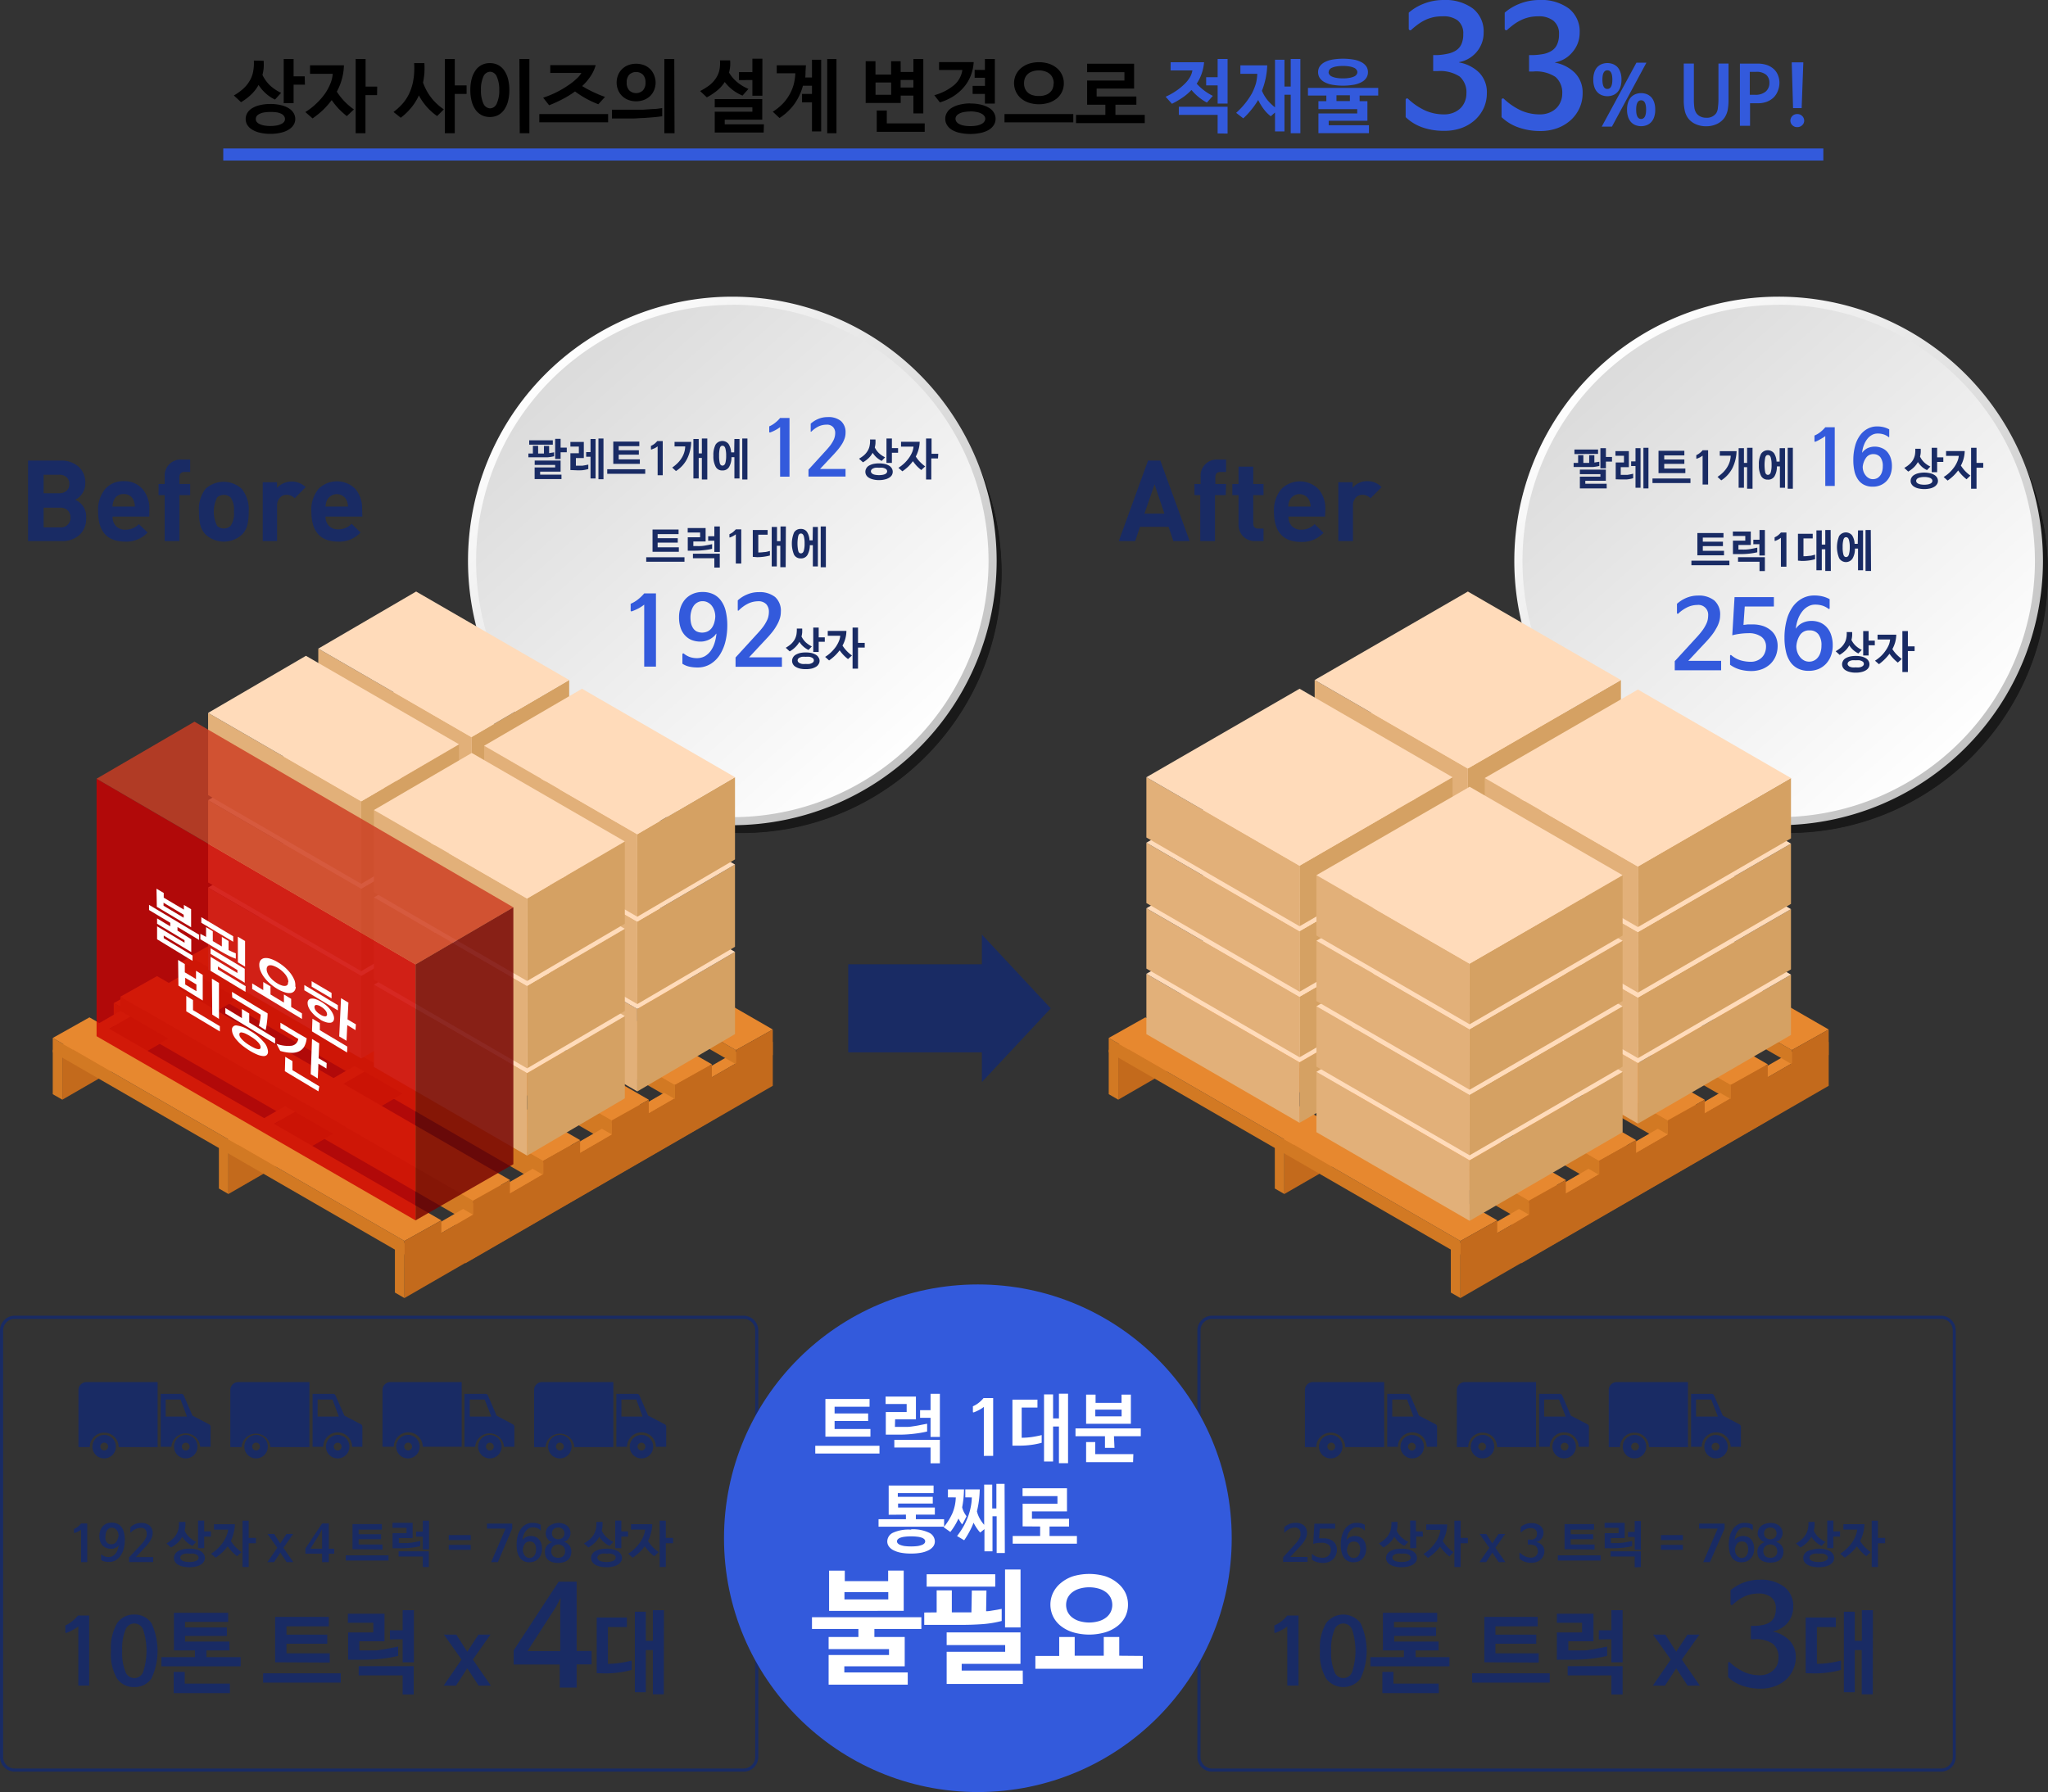 <svg xmlns="http://www.w3.org/2000/svg" xmlns:xlink="http://www.w3.org/1999/xlink" width="305.19" height="267.11" viewBox="0 0 305.19 267.11"><rect x="0" y="0" width="305.19" height="267.11" fill="#333333" stroke="none"/><defs><style>.cls-1{fill:#192b64;}.cls-2{opacity:0.5;}.cls-3{fill:#231815;}.cls-4{fill:#221815;}.cls-5{fill:#221714;}.cls-6{fill:#211714;}.cls-7{fill:#201613;}.cls-8{fill:#1f1513;}.cls-9{fill:#1e1512;}.cls-10{fill:#1e1412;}.cls-11{fill:#1d1411;}.cls-12{fill:#1c1311;}.cls-13{fill:#1b1310;}.cls-14{fill:#1b1210;}.cls-15{fill:#1a1210;}.cls-16{fill:#19110f;}.cls-17{fill:#18100e;}.cls-18{fill:#17100e;}.cls-19{fill:#160f0d;}.cls-20{fill:#150f0d;}.cls-21{fill:#150e0c;}.cls-22{fill:#140e0c;}.cls-23{fill:#130d0c;}.cls-24{fill:#130d0b;}.cls-25{fill:#120c0b;}.cls-26{fill:#110c0a;}.cls-27{fill:#100b0a;}.cls-28{fill:#100b09;}.cls-29{fill:#0f0a09;}.cls-30{fill:#0e0a09;}.cls-31{fill:#0e0908;}.cls-32{fill:#0d0908;}.cls-33{fill:#0c0807;}.cls-34{fill:#0b0807;}.cls-35{fill:#0a0706;}.cls-36{fill:#090605;}.cls-37{fill:#080605;}.cls-38{fill:#080505;}.cls-39{fill:#070504;}.cls-40{fill:#060404;}.cls-41{fill:#050403;}.cls-42{fill:#050303;}.cls-43{fill:#040302;}.cls-44{fill:#030202;}.cls-45{fill:#020101;}.cls-46{fill:#010101;}.cls-47{fill:#010000;}.cls-48{fill:url(#名称未設定グラデーション_3);}.cls-49{fill:url(#名称未設定グラデーション_4);}.cls-50{fill:url(#名称未設定グラデーション_3-2);}.cls-51{fill:url(#名称未設定グラデーション_4-2);}.cls-52{fill:#e7882f;}.cls-53{fill:#c36a1c;}.cls-54{fill:#d27923;}.cls-55{fill:#d5a163;}.cls-56{fill:#e2b079;}.cls-57{fill:#ffdbba;}.cls-58{fill:#cd0000;}.cls-58,.cls-59,.cls-60{isolation:isolate;opacity:0.82;}.cls-59{fill:#cd3d23;}.cls-60{fill:#740000;}.cls-61,.cls-63{fill:none;}.cls-62{fill:#335adc;}.cls-63{stroke:#335adc;stroke-miterlimit:10;stroke-width:1.8px;}.cls-64{fill:#fff;}</style><linearGradient id="名称未設定グラデーション_3" x1="83.32" y1="864.48" x2="135.57" y2="923.43" gradientTransform="translate(0 -810)" gradientUnits="userSpaceOnUse"><stop offset="0" stop-color="#dbdbdb"/><stop offset="1" stop-color="#fff"/></linearGradient><linearGradient id="名称未設定グラデーション_4" x1="139.33" y1="924.73" x2="80.85" y2="864.44" gradientTransform="translate(0 -810)" gradientUnits="userSpaceOnUse"><stop offset="0" stop-color="#bfbfbf"/><stop offset="1" stop-color="#fff"/></linearGradient><linearGradient id="名称未設定グラデーション_3-2" x1="239.25" y1="864.48" x2="291.5" y2="923.43" xlink:href="#名称未設定グラデーション_3"/><linearGradient id="名称未設定グラデーション_4-2" x1="295.26" y1="924.73" x2="236.78" y2="864.44" xlink:href="#名称未設定グラデーション_4"/></defs><g id="レイヤー_2" data-name="レイヤー 2"><g id="レイヤー_1-2" data-name="レイヤー 1"><g id="レイヤー_2-2" data-name="レイヤー 2"><g id="レイヤー_1-2-2" data-name="レイヤー 1-2"><g id="レイアウト"><path class="cls-1" d="M110.82,196.58a1.72,1.72,0,0,1,1.72,1.72h0v63.58a1.72,1.72,0,0,1-1.72,1.72H2.19a1.72,1.72,0,0,1-1.72-1.72h0V198.3a1.72,1.72,0,0,1,1.72-1.72H110.82m0-.47H2.19A2.2,2.2,0,0,0,0,198.3v63.58a2.2,2.2,0,0,0,2.19,2.19H110.82a2.19,2.19,0,0,0,2.18-2.19V198.3a2.2,2.2,0,0,0-2.19-2.19Z"/><path class="cls-1" d="M289.25,196.58A1.72,1.72,0,0,1,291,198.3h0v63.58a1.72,1.72,0,0,1-1.72,1.72H180.62a1.72,1.72,0,0,1-1.72-1.72h0V198.3a1.72,1.72,0,0,1,1.72-1.72H289.25m0-.47H180.62a2.2,2.2,0,0,0-2.19,2.19v63.58a2.19,2.19,0,0,0,2.19,2.19H289.25a2.2,2.2,0,0,0,2.19-2.19V198.3A2.2,2.2,0,0,0,289.25,196.11Z"/><g class="cls-2"><circle class="cls-3" cx="109.13" cy="83.6" r="38.78"/><circle class="cls-4" cx="109.15" cy="83.63" r="38.78"/><circle class="cls-5" cx="109.18" cy="83.67" r="38.78"/><circle class="cls-6" cx="109.21" cy="83.7" r="38.78"/><circle class="cls-7" cx="109.23" cy="83.74" r="38.78"/><circle class="cls-7" cx="109.26" cy="83.77" r="38.78"/><circle class="cls-8" cx="109.29" cy="83.81" r="38.78"/><circle class="cls-9" cx="109.31" cy="83.84" r="38.78"/><circle class="cls-10" cx="109.34" cy="83.88" r="38.78"/><circle class="cls-11" cx="109.37" cy="83.91" r="38.78"/><circle class="cls-12" cx="109.39" cy="83.95" r="38.78"/><circle class="cls-13" cx="109.42" cy="83.98" r="38.78"/><circle class="cls-14" cx="109.45" cy="84.02" r="38.78"/><circle class="cls-15" cx="109.47" cy="84.05" r="38.78"/><circle class="cls-16" cx="109.5" cy="84.09" r="38.78"/><circle class="cls-16" cx="109.52" cy="84.12" r="38.78"/><circle class="cls-17" cx="109.55" cy="84.16" r="38.78"/><circle class="cls-18" cx="109.58" cy="84.19" r="38.78"/><circle class="cls-18" cx="109.6" cy="84.23" r="38.78"/><circle class="cls-19" cx="109.63" cy="84.26" r="38.78"/><circle class="cls-20" cx="109.66" cy="84.3" r="38.78"/><circle class="cls-21" cx="109.68" cy="84.33" r="38.78"/><circle class="cls-22" cx="109.71" cy="84.37" r="38.78"/><circle class="cls-23" cx="109.74" cy="84.4" r="38.78"/><circle class="cls-24" cx="109.76" cy="84.44" r="38.78"/><circle class="cls-25" cx="109.79" cy="84.47" r="38.78"/><circle class="cls-26" cx="109.82" cy="84.51" r="38.78"/><circle class="cls-27" cx="109.84" cy="84.54" r="38.78"/><circle class="cls-28" cx="109.87" cy="84.58" r="38.78"/><circle class="cls-29" cx="109.9" cy="84.61" r="38.78"/><circle class="cls-30" cx="109.92" cy="84.65" r="38.78"/><circle class="cls-31" cx="109.95" cy="84.68" r="38.78"/><circle class="cls-32" cx="109.97" cy="84.72" r="38.78"/><circle class="cls-33" cx="110" cy="84.75" r="38.78"/><circle class="cls-33" cx="110.03" cy="84.79" r="38.78"/><circle class="cls-34" cx="110.05" cy="84.82" r="38.78"/><circle class="cls-35" cx="110.08" cy="84.86" r="38.78"/><circle class="cls-35" cx="110.11" cy="84.9" r="38.78"/><circle class="cls-36" cx="110.13" cy="84.93" r="38.78"/><circle class="cls-37" cx="110.16" cy="84.97" r="38.78"/><circle class="cls-38" cx="110.19" cy="85" r="38.78"/><circle class="cls-39" cx="110.21" cy="85.04" r="38.78"/><circle class="cls-40" cx="110.24" cy="85.07" r="38.78"/><circle class="cls-41" cx="110.27" cy="85.11" r="38.78"/><circle class="cls-42" cx="110.29" cy="85.14" r="38.78"/><circle class="cls-43" cx="110.32" cy="85.18" r="38.78"/><circle class="cls-44" cx="110.34" cy="85.21" r="38.78"/><circle class="cls-44" cx="110.37" cy="85.25" r="38.78"/><circle class="cls-45" cx="110.4" cy="85.28" r="38.78"/><circle class="cls-46" cx="110.42" cy="85.32" r="38.78"/><circle class="cls-47" cx="110.45" cy="85.35" r="38.78"/><circle cx="110.48" cy="85.39" r="38.78"/></g><circle class="cls-48" cx="109.13" cy="83.6" r="38.78"/><path class="cls-49" d="M109.13,123a39.39,39.39,0,1,1,39.39-39.39h0A39.42,39.42,0,0,1,109.13,123Zm0-77.56A38.18,38.18,0,1,0,147.31,83.6h0A38.21,38.21,0,0,0,109.13,45.42Z"/><g class="cls-2"><circle class="cls-3" cx="265.06" cy="83.6" r="38.78"/><circle class="cls-4" cx="265.08" cy="83.63" r="38.78"/><circle class="cls-5" cx="265.11" cy="83.67" r="38.78"/><circle class="cls-6" cx="265.14" cy="83.7" r="38.78"/><circle class="cls-7" cx="265.16" cy="83.74" r="38.78"/><circle class="cls-7" cx="265.19" cy="83.77" r="38.78"/><circle class="cls-8" cx="265.22" cy="83.81" r="38.78"/><circle class="cls-9" cx="265.24" cy="83.84" r="38.78"/><circle class="cls-10" cx="265.27" cy="83.88" r="38.78"/><circle class="cls-11" cx="265.3" cy="83.91" r="38.78"/><circle class="cls-12" cx="265.32" cy="83.95" r="38.78"/><circle class="cls-13" cx="265.35" cy="83.98" r="38.78"/><circle class="cls-14" cx="265.37" cy="84.02" r="38.78"/><circle class="cls-15" cx="265.4" cy="84.05" r="38.78"/><circle class="cls-16" cx="265.43" cy="84.09" r="38.78"/><circle class="cls-16" cx="265.45" cy="84.12" r="38.78"/><circle class="cls-17" cx="265.48" cy="84.16" r="38.78"/><circle class="cls-18" cx="265.51" cy="84.19" r="38.78"/><circle class="cls-18" cx="265.53" cy="84.23" r="38.78"/><circle class="cls-19" cx="265.56" cy="84.26" r="38.78"/><circle class="cls-20" cx="265.59" cy="84.3" r="38.78"/><circle class="cls-21" cx="265.61" cy="84.33" r="38.78"/><circle class="cls-22" cx="265.64" cy="84.37" r="38.78"/><circle class="cls-23" cx="265.67" cy="84.4" r="38.78"/><circle class="cls-24" cx="265.69" cy="84.44" r="38.78"/><circle class="cls-25" cx="265.72" cy="84.47" r="38.78"/><circle class="cls-26" cx="265.74" cy="84.51" r="38.78"/><circle class="cls-27" cx="265.77" cy="84.54" r="38.78"/><circle class="cls-28" cx="265.8" cy="84.58" r="38.78"/><circle class="cls-29" cx="265.82" cy="84.61" r="38.78"/><circle class="cls-30" cx="265.85" cy="84.65" r="38.78"/><circle class="cls-31" cx="265.88" cy="84.68" r="38.78"/><circle class="cls-32" cx="265.9" cy="84.72" r="38.78"/><circle class="cls-33" cx="265.93" cy="84.75" r="38.78"/><circle class="cls-33" cx="265.96" cy="84.79" r="38.78"/><circle class="cls-34" cx="265.98" cy="84.82" r="38.78"/><circle class="cls-35" cx="266.01" cy="84.86" r="38.78"/><circle class="cls-35" cx="266.04" cy="84.9" r="38.78"/><circle class="cls-36" cx="266.06" cy="84.93" r="38.78"/><circle class="cls-37" cx="266.09" cy="84.97" r="38.78"/><circle class="cls-38" cx="266.12" cy="85" r="38.78"/><circle class="cls-39" cx="266.14" cy="85.04" r="38.78"/><circle class="cls-40" cx="266.17" cy="85.07" r="38.78"/><circle class="cls-41" cx="266.19" cy="85.11" r="38.78"/><circle class="cls-42" cx="266.22" cy="85.14" r="38.78"/><circle class="cls-43" cx="266.25" cy="85.18" r="38.78"/><circle class="cls-44" cx="266.27" cy="85.21" r="38.78"/><circle class="cls-44" cx="266.3" cy="85.25" r="38.78"/><circle class="cls-45" cx="266.33" cy="85.28" r="38.78"/><circle class="cls-46" cx="266.35" cy="85.32" r="38.78"/><circle class="cls-47" cx="266.38" cy="85.35" r="38.78"/><circle cx="266.41" cy="85.39" r="38.78"/></g><circle class="cls-50" cx="265.06" cy="83.6" r="38.78"/><path class="cls-51" d="M265.06,123a39.39,39.39,0,1,1,39.38-39.4h0A39.43,39.43,0,0,1,265.06,123Zm0-77.56A38.18,38.18,0,1,0,303.24,83.6h0A38.21,38.21,0,0,0,265.06,45.42Z"/><polygon class="cls-52" points="270.96 154.49 225.28 180.88 226.71 181.78 272.51 155.33 270.96 154.49"/><polygon class="cls-53" points="272.51 155.32 226.71 181.77 226.71 188.29 272.51 161.84 272.51 155.32"/><polygon class="cls-54" points="225.28 187.47 225.28 180.88 226.71 181.77 226.71 188.29 225.28 187.47"/><polygon class="cls-52" points="219.97 124.92 174.3 151.31 175.72 152.21 221.53 125.75 219.97 124.92"/><polygon class="cls-53" points="221.53 125.75 175.72 152.2 175.72 158.72 221.53 132.27 221.53 125.75"/><polygon class="cls-54" points="174.3 157.9 174.3 151.31 175.72 152.2 175.72 158.72 174.3 157.9"/><polygon class="cls-52" points="244.72 138.98 199.05 165.37 200.48 166.26 246.28 139.81 244.72 138.98"/><polygon class="cls-53" points="246.28 139.81 200.48 166.26 200.48 172.78 246.28 146.32 246.28 139.81"/><polygon class="cls-54" points="199.05 171.96 199.05 165.37 200.48 166.26 200.48 172.78 199.05 171.96"/><polygon class="cls-54" points="226.71 179.78 174.3 149.52 174.3 151.63 226.71 181.89 226.71 179.78"/><polygon class="cls-52" points="232.2 176.71 226.71 179.78 174.3 149.52 179.77 146.45 232.2 176.71"/><polygon class="cls-53" points="232.2 176.71 226.71 179.78 226.71 183.71 232.2 180.51 232.2 176.71"/><polygon class="cls-54" points="236.93 173.76 184.37 143.37 184.37 145.47 236.93 175.86 236.93 173.76"/><polygon class="cls-52" points="242.43 170.68 236.93 173.76 184.37 143.37 189.84 140.3 242.43 170.68"/><polygon class="cls-53" points="242.43 170.68 236.93 173.76 236.93 177.68 242.43 174.49 242.43 170.68"/><polygon class="cls-54" points="247.4 167.83 194.72 137.37 194.72 139.48 247.4 169.93 247.4 167.83"/><polygon class="cls-52" points="252.89 164.75 247.4 167.83 194.72 137.37 200.18 134.3 252.89 164.75"/><polygon class="cls-53" points="252.89 164.75 247.4 167.83 247.4 171.75 252.89 168.56 252.89 164.75"/><polygon class="cls-54" points="257.62 161.8 205.06 131.54 205.06 133.65 257.62 163.91 257.62 161.8"/><polygon class="cls-52" points="263.11 158.73 257.62 161.8 205.06 131.54 210.53 128.47 263.11 158.73"/><polygon class="cls-53" points="263.11 158.73 257.62 161.8 257.62 165.73 263.11 162.53 263.11 158.73"/><polygon class="cls-54" points="267.02 156.52 214.34 126.13 214.34 128.24 267.02 158.63 267.02 156.52"/><polygon class="cls-52" points="272.51 153.45 267.02 156.52 214.34 126.13 219.8 123.06 272.51 153.45"/><polygon class="cls-53" points="272.51 153.45 267.02 156.52 267.02 160.45 272.51 157.25 272.51 153.45"/><polygon class="cls-52" points="261.87 159.68 216.2 186.07 217.63 186.97 263.43 160.52 261.87 159.68"/><polygon class="cls-53" points="263.43 160.51 217.63 186.96 217.63 193.48 263.43 167.03 263.43 160.51"/><polygon class="cls-54" points="216.2 192.66 216.2 186.07 217.63 186.96 217.63 193.48 216.2 192.66"/><polygon class="cls-52" points="210.89 130.11 165.22 156.5 166.64 157.4 212.44 130.94 210.89 130.11"/><polygon class="cls-53" points="212.44 130.94 166.64 157.39 166.64 163.91 212.44 137.46 212.44 130.94"/><polygon class="cls-54" points="165.22 163.09 165.22 156.5 166.64 157.39 166.64 163.91 165.22 163.09"/><polygon class="cls-52" points="235.64 144.17 189.97 170.56 191.39 171.45 237.2 145 235.64 144.17"/><polygon class="cls-53" points="237.2 145 191.39 171.45 191.39 177.97 237.2 151.52 237.2 145"/><polygon class="cls-54" points="189.97 177.15 189.97 170.56 191.39 171.45 191.39 177.97 189.97 177.15"/><polygon class="cls-54" points="217.63 184.97 165.22 154.71 165.22 156.82 217.63 187.08 217.63 184.97"/><polygon class="cls-52" points="223.12 181.9 217.63 184.97 165.22 154.71 170.68 151.64 223.12 181.9"/><polygon class="cls-53" points="223.12 181.9 217.63 184.97 217.63 188.9 223.12 185.7 223.12 181.9"/><polygon class="cls-54" points="227.85 178.95 175.29 148.56 175.29 150.67 227.85 181.06 227.85 178.95"/><polygon class="cls-52" points="233.34 175.88 227.85 178.95 175.29 148.56 180.75 145.49 233.34 175.88"/><polygon class="cls-53" points="233.34 175.88 227.85 178.95 227.85 182.88 233.34 179.68 233.34 175.88"/><polygon class="cls-54" points="238.31 173.02 185.63 142.56 185.63 144.67 238.31 175.13 238.31 173.02"/><polygon class="cls-52" points="243.81 169.94 238.31 173.02 185.63 142.56 191.1 139.49 243.81 169.94"/><polygon class="cls-53" points="243.81 169.94 238.31 173.02 238.31 176.94 243.81 173.75 243.81 169.94"/><polygon class="cls-54" points="248.53 166.99 195.98 136.73 195.98 138.84 248.53 169.1 248.53 166.99"/><polygon class="cls-52" points="254.03 163.92 248.53 166.99 195.98 136.73 201.44 133.66 254.03 163.92"/><polygon class="cls-53" points="254.03 163.92 248.53 166.99 248.53 170.92 254.03 167.72 254.03 163.92"/><polygon class="cls-54" points="257.94 161.71 205.25 131.32 205.25 133.43 257.94 163.82 257.94 161.71"/><polygon class="cls-52" points="263.43 158.64 257.94 161.71 205.25 131.32 210.72 128.25 263.43 158.64"/><polygon class="cls-53" points="263.43 158.64 257.94 161.71 257.94 165.64 263.43 162.44 263.43 158.64"/><polygon class="cls-55" points="218.74 152.87 218.73 143.85 241.55 130.66 241.55 139.65 218.74 152.87"/><polygon class="cls-56" points="218.74 152.87 218.73 143.85 195.91 130.66 195.91 139.65 218.74 152.87"/><polygon class="cls-57" points="195.91 130.66 218.73 143.85 241.55 130.66 218.74 117.47 195.91 130.66"/><polygon class="cls-55" points="193.66 167.36 193.65 158.34 216.46 145.15 216.46 154.14 193.66 167.36"/><polygon class="cls-56" points="193.66 167.36 193.65 158.34 170.83 145.15 170.83 154.14 193.66 167.36"/><polygon class="cls-57" points="170.83 145.15 193.65 158.34 216.46 145.15 193.66 131.96 170.83 145.15"/><polygon class="cls-55" points="218.74 143.11 218.73 134.09 241.55 120.9 241.55 129.88 218.74 143.11"/><polygon class="cls-56" points="218.74 143.11 218.73 134.09 195.91 120.9 195.91 129.88 218.74 143.11"/><polygon class="cls-57" points="195.91 120.9 218.73 134.09 241.55 120.9 218.74 107.71 195.91 120.9"/><polygon class="cls-55" points="193.66 157.59 193.65 148.57 216.46 135.38 216.46 144.37 193.66 157.59"/><polygon class="cls-56" points="193.66 157.59 193.65 148.57 170.83 135.38 170.83 144.37 193.66 157.59"/><polygon class="cls-57" points="170.83 135.38 193.65 148.57 216.46 135.38 193.66 122.19 170.83 135.38"/><polygon class="cls-55" points="218.74 133.34 218.73 124.32 241.55 111.13 241.55 120.11 218.74 133.34"/><polygon class="cls-56" points="218.74 133.34 218.73 124.32 195.91 111.13 195.91 120.11 218.74 133.34"/><polygon class="cls-57" points="195.91 111.13 218.73 124.32 241.55 111.13 218.74 97.94 195.91 111.13"/><polygon class="cls-55" points="193.66 147.82 193.65 138.8 216.46 125.61 216.46 134.6 193.66 147.82"/><polygon class="cls-56" points="193.66 147.82 193.65 138.8 170.83 125.61 170.83 134.6 193.66 147.82"/><polygon class="cls-57" points="170.83 125.61 193.65 138.8 216.46 125.61 193.66 112.43 170.83 125.61"/><polygon class="cls-55" points="218.74 123.57 218.73 114.55 241.55 101.36 241.55 110.35 218.74 123.57"/><polygon class="cls-56" points="218.74 123.57 218.73 114.55 195.91 101.36 195.91 110.35 218.74 123.57"/><polygon class="cls-57" points="195.91 101.36 218.73 114.55 241.55 101.36 218.74 88.17 195.91 101.36"/><polygon class="cls-55" points="193.66 138.06 193.65 129.04 216.46 115.85 216.46 124.83 193.66 138.06"/><polygon class="cls-56" points="193.66 138.06 193.65 129.04 170.83 115.85 170.83 124.83 193.66 138.06"/><polygon class="cls-57" points="170.83 115.85 193.65 129.04 216.46 115.85 193.66 102.66 170.83 115.85"/><polygon class="cls-55" points="244.08 167.48 244.07 158.46 266.89 145.27 266.89 154.26 244.08 167.48"/><polygon class="cls-56" points="244.08 167.48 244.07 158.46 221.25 145.27 221.25 154.26 244.08 167.48"/><polygon class="cls-57" points="221.25 145.27 244.07 158.46 266.89 145.27 244.08 132.09 221.25 145.27"/><polygon class="cls-55" points="219 181.97 218.99 172.95 241.8 159.76 241.8 168.75 219 181.97"/><polygon class="cls-56" points="219 181.97 218.99 172.95 196.17 159.76 196.17 168.75 219 181.97"/><polygon class="cls-57" points="196.17 159.76 218.99 172.95 241.8 159.76 219 146.57 196.17 159.76"/><polygon class="cls-55" points="244.08 157.72 244.07 148.69 266.89 135.51 266.89 144.49 244.08 157.72"/><polygon class="cls-56" points="244.08 157.72 244.07 148.69 221.25 135.51 221.25 144.49 244.08 157.72"/><polygon class="cls-57" points="221.25 135.51 244.07 148.69 266.89 135.51 244.08 122.32 221.25 135.51"/><polygon class="cls-55" points="219 172.2 218.99 163.18 241.8 149.99 241.8 158.98 219 172.2"/><polygon class="cls-56" points="219 172.2 218.99 163.18 196.17 149.99 196.17 158.98 219 172.2"/><polygon class="cls-57" points="196.17 149.99 218.99 163.18 241.8 149.99 219 136.8 196.17 149.99"/><polygon class="cls-55" points="244.08 147.95 244.07 138.93 266.89 125.74 266.89 134.73 244.08 147.95"/><polygon class="cls-56" points="244.08 147.95 244.07 138.93 221.25 125.74 221.25 134.73 244.08 147.95"/><polygon class="cls-57" points="221.25 125.74 244.07 138.93 266.89 125.74 244.08 112.55 221.25 125.74"/><polygon class="cls-55" points="219 162.43 218.99 153.41 241.8 140.22 241.8 149.21 219 162.43"/><polygon class="cls-56" points="219 162.43 218.99 153.41 196.17 140.22 196.17 149.21 219 162.43"/><polygon class="cls-57" points="196.17 140.22 218.99 153.41 241.8 140.22 219 127.04 196.17 140.22"/><polygon class="cls-55" points="244.08 138.18 244.07 129.16 266.89 115.97 266.89 124.96 244.08 138.18"/><polygon class="cls-56" points="244.08 138.18 244.07 129.16 221.25 115.97 221.25 124.96 244.08 138.18"/><polygon class="cls-57" points="221.25 115.97 244.07 129.16 266.89 115.97 244.08 102.78 221.25 115.97"/><polygon class="cls-55" points="219 152.67 218.99 143.64 241.8 130.45 241.8 139.44 219 152.67"/><polygon class="cls-56" points="219 152.67 218.99 143.64 196.17 130.45 196.17 139.44 219 152.67"/><polygon class="cls-57" points="196.17 130.45 218.99 143.64 241.8 130.45 219 117.27 196.17 130.45"/><polygon class="cls-52" points="113.61 154.49 67.93 180.88 69.36 181.78 115.16 155.33 113.61 154.49"/><polygon class="cls-53" points="115.16 155.32 69.36 181.77 69.36 188.29 115.16 161.84 115.16 155.32"/><polygon class="cls-54" points="67.93 187.47 67.93 180.88 69.36 181.77 69.36 188.29 67.93 187.47"/><polygon class="cls-52" points="62.62 124.92 16.95 151.31 18.37 152.21 64.18 125.75 62.62 124.92"/><polygon class="cls-53" points="64.18 125.75 18.37 152.2 18.37 158.72 64.18 132.27 64.18 125.75"/><polygon class="cls-54" points="16.95 157.9 16.95 151.31 18.37 152.2 18.37 158.72 16.95 157.9"/><polygon class="cls-52" points="87.37 138.98 41.7 165.37 43.13 166.26 88.93 139.81 87.37 138.98"/><polygon class="cls-53" points="88.93 139.81 43.13 166.26 43.13 172.78 88.93 146.32 88.93 139.81"/><polygon class="cls-54" points="41.7 171.96 41.7 165.37 43.13 166.26 43.13 172.78 41.7 171.96"/><polygon class="cls-54" points="69.36 179.78 16.95 149.52 16.95 151.63 69.36 181.89 69.36 179.78"/><polygon class="cls-52" points="74.85 176.71 69.36 179.78 16.95 149.52 22.41 146.45 74.85 176.71"/><polygon class="cls-53" points="74.85 176.71 69.36 179.78 69.36 183.71 74.85 180.51 74.85 176.71"/><polygon class="cls-54" points="79.58 173.76 27.02 143.37 27.02 145.47 79.58 175.86 79.58 173.76"/><polygon class="cls-52" points="85.07 170.68 79.58 173.76 27.02 143.37 32.49 140.3 85.07 170.68"/><polygon class="cls-53" points="85.07 170.68 79.58 173.76 79.58 177.68 85.07 174.49 85.07 170.68"/><polygon class="cls-54" points="90.04 167.83 37.36 137.37 37.36 139.48 90.04 169.93 90.04 167.83"/><polygon class="cls-52" points="95.54 164.75 90.04 167.83 37.36 137.37 42.83 134.3 95.54 164.75"/><polygon class="cls-53" points="95.54 164.75 90.04 167.83 90.04 171.75 95.54 168.56 95.54 164.75"/><polygon class="cls-54" points="100.27 161.8 47.71 131.54 47.71 133.65 100.27 163.91 100.27 161.8"/><polygon class="cls-52" points="105.76 158.73 100.27 161.8 47.71 131.54 53.17 128.47 105.76 158.73"/><polygon class="cls-53" points="105.76 158.73 100.27 161.8 100.27 165.73 105.76 162.53 105.76 158.73"/><polygon class="cls-54" points="109.67 156.52 56.98 126.13 56.98 128.24 109.67 158.63 109.67 156.52"/><polygon class="cls-52" points="115.16 153.45 109.67 156.52 56.98 126.13 62.45 123.06 115.16 153.45"/><polygon class="cls-53" points="115.16 153.45 109.67 156.52 109.67 160.45 115.16 157.25 115.16 153.45"/><polygon class="cls-52" points="104.52 159.68 58.85 186.07 60.27 186.97 106.08 160.52 104.52 159.68"/><polygon class="cls-53" points="106.08 160.51 60.27 186.96 60.27 193.48 106.08 167.03 106.08 160.51"/><polygon class="cls-54" points="58.85 192.66 58.85 186.07 60.27 186.96 60.27 193.48 58.85 192.66"/><polygon class="cls-52" points="53.53 130.11 7.86 156.5 9.29 157.4 55.09 130.94 53.53 130.11"/><polygon class="cls-53" points="55.09 130.94 9.29 157.39 9.29 163.91 55.09 137.46 55.09 130.94"/><polygon class="cls-54" points="7.86 163.09 7.86 156.5 9.29 157.39 9.29 163.91 7.86 163.09"/><polygon class="cls-52" points="78.29 144.17 32.62 170.56 34.04 171.45 79.85 145 78.29 144.17"/><polygon class="cls-53" points="79.85 145 34.04 171.45 34.04 177.97 79.85 151.52 79.85 145"/><polygon class="cls-54" points="32.62 177.15 32.62 170.56 34.04 171.45 34.04 177.97 32.62 177.15"/><polygon class="cls-54" points="60.27 184.97 7.86 154.71 7.86 156.82 60.27 187.08 60.27 184.97"/><polygon class="cls-52" points="65.77 181.9 60.27 184.97 7.86 154.71 13.33 151.64 65.77 181.9"/><polygon class="cls-53" points="65.77 181.9 60.27 184.97 60.27 188.9 65.77 185.7 65.77 181.9"/><polygon class="cls-54" points="70.5 178.95 17.94 148.56 17.94 150.67 70.5 181.06 70.5 178.95"/><polygon class="cls-52" points="75.99 175.88 70.5 178.95 17.94 148.56 23.4 145.49 75.99 175.88"/><polygon class="cls-53" points="75.99 175.88 70.5 178.95 70.5 182.88 75.99 179.68 75.99 175.88"/><polygon class="cls-54" points="80.96 173.02 28.28 142.56 28.28 144.67 80.96 175.13 80.96 173.02"/><polygon class="cls-52" points="86.45 169.94 80.96 173.02 28.28 142.56 33.75 139.49 86.45 169.94"/><polygon class="cls-53" points="86.45 169.94 80.96 173.02 80.96 176.94 86.45 173.75 86.45 169.94"/><polygon class="cls-54" points="91.18 166.99 38.62 136.73 38.62 138.84 91.18 169.1 91.18 166.99"/><polygon class="cls-52" points="96.68 163.92 91.18 166.99 38.62 136.73 44.09 133.66 96.68 163.92"/><polygon class="cls-53" points="96.68 163.92 91.18 166.99 91.18 170.92 96.68 167.72 96.68 163.92"/><polygon class="cls-54" points="100.59 161.71 47.9 131.32 47.9 133.43 100.59 163.82 100.59 161.71"/><polygon class="cls-52" points="106.08 158.64 100.59 161.71 47.9 131.32 53.37 128.25 106.08 158.64"/><polygon class="cls-53" points="106.08 158.64 100.59 161.71 100.59 165.64 106.08 162.44 106.08 158.64"/><polygon class="cls-55" points="70.26 148.19 70.25 135.9 84.82 127.39 84.82 139.65 70.26 148.19"/><polygon class="cls-56" points="70.26 148.19 70.25 135.9 47.43 122.71 47.43 134.97 70.26 148.19"/><polygon class="cls-57" points="47.43 122.71 70.25 135.9 84.82 127.39 62.01 114.21 47.43 122.71"/><polygon class="cls-55" points="70.26 135.18 70.25 122.89 84.82 114.38 84.82 126.63 70.26 135.18"/><polygon class="cls-56" points="70.26 135.18 70.25 122.89 47.43 109.7 47.43 121.95 70.26 135.18"/><polygon class="cls-57" points="47.43 109.7 70.25 122.89 84.82 114.38 62.01 101.19 47.43 109.7"/><polygon class="cls-55" points="70.26 122.16 70.25 109.87 84.82 101.36 84.82 113.62 70.26 122.16"/><polygon class="cls-56" points="70.26 122.16 70.25 109.87 47.43 96.68 47.43 108.94 70.26 122.16"/><polygon class="cls-57" points="47.43 96.68 70.25 109.87 84.82 101.36 62.01 88.17 47.43 96.68"/><polygon class="cls-55" points="53.83 157.77 53.83 145.48 68.4 136.97 68.4 149.23 53.83 157.77"/><polygon class="cls-56" points="53.83 157.77 53.83 145.48 31.01 132.29 31.01 144.55 53.83 157.77"/><polygon class="cls-57" points="31.01 132.29 53.83 145.48 68.4 136.97 45.59 123.78 31.01 132.29"/><polygon class="cls-55" points="53.83 144.75 53.83 132.46 68.4 123.95 68.4 136.21 53.83 144.75"/><polygon class="cls-56" points="53.83 144.75 53.83 132.46 31.01 119.27 31.01 131.53 53.83 144.75"/><polygon class="cls-57" points="31.01 119.27 53.83 132.46 68.4 123.95 45.59 110.77 31.01 119.27"/><polygon class="cls-55" points="53.83 131.73 53.83 119.44 68.4 110.94 68.4 123.19 53.83 131.73"/><polygon class="cls-56" points="53.83 131.73 53.83 119.44 31.01 106.26 31.01 118.51 53.83 131.73"/><polygon class="cls-57" points="31.01 106.26 53.83 119.44 68.4 110.94 45.59 97.75 31.01 106.26"/><polygon class="cls-55" points="94.97 162.68 94.96 150.39 109.53 141.88 109.53 154.13 94.97 162.68"/><polygon class="cls-56" points="94.97 162.68 94.96 150.39 72.14 137.2 72.14 149.45 94.97 162.68"/><polygon class="cls-57" points="72.14 137.2 94.96 150.39 109.53 141.88 86.73 128.69 72.14 137.2"/><polygon class="cls-55" points="94.97 149.66 94.96 137.37 109.53 128.86 109.53 141.12 94.97 149.66"/><polygon class="cls-56" points="94.97 149.66 94.96 137.37 72.14 124.18 72.14 136.44 94.97 149.66"/><polygon class="cls-57" points="72.14 124.18 94.96 137.37 109.53 128.86 86.73 115.67 72.14 124.18"/><polygon class="cls-55" points="94.97 136.64 94.96 124.35 109.53 115.84 109.53 128.1 94.97 136.64"/><polygon class="cls-56" points="94.97 136.64 94.96 124.35 72.14 111.16 72.14 123.42 94.97 136.64"/><polygon class="cls-57" points="72.14 111.16 94.96 124.35 109.53 115.84 86.73 102.66 72.14 111.16"/><polygon class="cls-55" points="78.55 172.25 78.54 159.96 93.11 151.45 93.11 163.71 78.55 172.25"/><polygon class="cls-56" points="78.55 172.25 78.54 159.96 55.72 146.77 55.72 159.03 78.55 172.25"/><polygon class="cls-57" points="55.72 146.77 78.54 159.96 93.11 151.45 70.3 138.27 55.72 146.77"/><polygon class="cls-55" points="78.55 159.24 78.54 146.95 93.11 138.44 93.11 150.69 78.55 159.24"/><polygon class="cls-56" points="78.55 159.24 78.54 146.95 55.72 133.76 55.72 146.01 78.55 159.24"/><polygon class="cls-57" points="55.72 133.76 78.54 146.95 93.11 138.44 70.3 125.25 55.72 133.76"/><polygon class="cls-55" points="78.55 146.22 78.54 133.93 93.11 125.42 93.11 137.68 78.55 146.22"/><polygon class="cls-56" points="78.55 146.22 78.54 133.93 55.72 120.74 55.72 133 78.55 146.22"/><polygon class="cls-57" points="55.72 120.74 78.54 133.93 93.11 125.42 70.3 112.23 55.72 120.74"/><polygon class="cls-58" points="14.39 116.07 14.39 154.45 61.92 181.9 61.92 143.75 14.39 116.07"/><polygon class="cls-59" points="28.98 107.57 14.39 116.07 61.92 143.75 76.5 135.24 28.98 107.57"/><polygon class="cls-60" points="76.5 135.24 61.92 143.75 61.92 181.9 76.5 173.53 76.5 135.24"/><rect class="cls-1" x="126.4" y="143.73" width="22.03" height="13.13"/><polygon class="cls-1" points="156.58 150.3 146.32 139.3 146.32 161.29 156.58 150.3"/><path class="cls-1" d="M12.84,77.2a3.27,3.27,0,0,1-1,2.54,3.85,3.85,0,0,1-2.66.91h-5v-12H9a3.87,3.87,0,0,1,2.71.91,3.16,3.16,0,0,1,1,2.46,2.74,2.74,0,0,1-.51,1.63,2.62,2.62,0,0,1-1,.84A2.72,2.72,0,0,1,12.84,77.2Zm-2.51-5.06a1.29,1.29,0,0,0-.4-1,1.61,1.61,0,0,0-1.15-.38H6.5v2.76H8.78a1.61,1.61,0,0,0,1.15-.38A1.29,1.29,0,0,0,10.33,72.14Zm.17,4.94a1.44,1.44,0,0,0-.4-1,1.54,1.54,0,0,0-1.16-.41H6.5v2.94H8.94a1.42,1.42,0,0,0,1.56-1.27A1.13,1.13,0,0,0,10.5,77.08Z"/><path class="cls-1" d="M22.25,77H16.77a2,2,0,0,0,.51,1.41,1.84,1.84,0,0,0,1.41.54,2.73,2.73,0,0,0,2-.83L22,79.37a4.31,4.31,0,0,1-3.33,1.36q-4.05,0-4.05-4.49a4.87,4.87,0,0,1,1.06-3.36,3.51,3.51,0,0,1,2.75-1.16,3.54,3.54,0,0,1,2.83,1.2,4.41,4.41,0,0,1,1,3Zm-2.15-1.5a2.37,2.37,0,0,0-.2-.94,1.46,1.46,0,0,0-1.47-.91,1.46,1.46,0,0,0-1.46.91,2.37,2.37,0,0,0-.2.94Z"/><path class="cls-1" d="M28.34,73.8h-1.6v6.85h-2.2V73.8h-.91V72.14h.91V71a2.38,2.38,0,0,1,2.55-2.5h1.25v1.85h-.85c-.5,0-.75.26-.75.79v1h1.6Z"/><path class="cls-1" d="M37.06,76.26a8,8,0,0,1-.2,2,3.09,3.09,0,0,1-.79,1.41,4,4,0,0,1-5.43,0,3.19,3.19,0,0,1-.79-1.41,8,8,0,0,1-.2-2,4.88,4.88,0,0,1,1-3.42,4,4,0,0,1,5.35,0A4.81,4.81,0,0,1,37.06,76.26Zm-2.2,0a3.17,3.17,0,0,0-.5-2.12,1.5,1.5,0,0,0-2,0,4.74,4.74,0,0,0,0,4.25,1.5,1.5,0,0,0,2,0A3.2,3.2,0,0,0,34.86,76.26Z"/><path class="cls-1" d="M45.55,72.61l-1.64,1.66a1.65,1.65,0,0,0-1.16-.52,1.3,1.3,0,0,0-1,.39,1.69,1.69,0,0,0-.46,1.23v5.28H39.15V71.88h2.13v.84a3,3,0,0,1,4.24-.14Z"/><path class="cls-1" d="M54,77H48.51A1.92,1.92,0,0,0,49,78.36a1.84,1.84,0,0,0,1.4.54,2.73,2.73,0,0,0,2-.83l1.33,1.3a4.31,4.31,0,0,1-3.33,1.36q-4,0-4-4.49a4.87,4.87,0,0,1,1.06-3.36,3.89,3.89,0,0,1,5.5,0l0,0h0a4.41,4.41,0,0,1,1,3Zm-2.15-1.5a2.37,2.37,0,0,0-.2-.94,1.63,1.63,0,0,0-2.18-.74,1.66,1.66,0,0,0-.74.74,2.15,2.15,0,0,0-.21.94Z"/><path class="cls-1" d="M177.28,80.65h-2.43l-.71-2.12h-4.26l-.72,2.12h-2.44l4.36-12h1.83Zm-3.76-4.09-1.47-4.36-1.51,4.36Z"/><path class="cls-1" d="M182.66,73.8h-1.6v6.85h-2.2V73.8H178V72.14h.91V71a2.4,2.4,0,0,1,2.29-2.5h1.51v1.85h-.85c-.5,0-.75.26-.75.79v1h1.6Z"/><path class="cls-1" d="M188.29,80.65H187.1a2.43,2.43,0,0,1-1.93-.79,2.52,2.52,0,0,1-.61-1.72V73.8h-.92V72.14h.92V69.55h2.2v2.59h1.53V73.8h-1.53V78c0,.52.25.79.75.79h.78Z"/><path class="cls-1" d="M197.46,77H192a2,2,0,0,0,.51,1.41,1.84,1.84,0,0,0,1.4.54,2.73,2.73,0,0,0,2-.83l1.33,1.3a4.87,4.87,0,0,1-1.42,1,4.45,4.45,0,0,1-1.91.36c-2.7,0-4.06-1.5-4.06-4.49a4.92,4.92,0,0,1,1.06-3.36,3.9,3.9,0,0,1,5.51-.08l.08.08a4.41,4.41,0,0,1,1,3Zm-2.15-1.5a2.57,2.57,0,0,0-.21-.94,1.62,1.62,0,0,0-2.18-.74,1.66,1.66,0,0,0-.74.74,2.37,2.37,0,0,0-.2.94Z"/><path class="cls-1" d="M205.88,72.61l-1.65,1.66a1.65,1.65,0,0,0-1.16-.52,1.3,1.3,0,0,0-1,.39,1.69,1.69,0,0,0-.45,1.23v5.28h-2.19V71.88h2.14v.84a2.72,2.72,0,0,1,2.2-1A2.81,2.81,0,0,1,205.88,72.61Z"/><polygon class="cls-61" points="24.69 208.6 24.69 211.14 27.86 211.14 26.91 208.6 24.69 208.6"/><path class="cls-61" d="M27.68,217.39a1.75,1.75,0,0,0,1.75-1.75H25.94a1.74,1.74,0,0,0,1.73,1.75h0Z"/><path class="cls-1" d="M31.16,212.3,28.68,211l-1.29-3a.38.38,0,0,0-.36-.24H23.94v7.89h1.6a2.15,2.15,0,0,1,4.29,0h1.55v-3A.42.42,0,0,0,31.16,212.3Zm-6.47-1.16V208.6h2.22l.95,2.54Z"/><path class="cls-61" d="M15.53,217.39a1.75,1.75,0,0,0,1.75-1.75h-3.5A1.75,1.75,0,0,0,15.53,217.39Z"/><path class="cls-1" d="M12.87,206a1.2,1.2,0,0,0-1.18,1.19v8.5h1.69a2.15,2.15,0,0,1,4.3,0h5.81V206Z"/><path class="cls-1" d="M27.68,213.88a1.75,1.75,0,1,0,1.75,1.75h0a1.73,1.73,0,0,0-1.73-1.75h0Zm0,2.32a.58.58,0,1,1,.58-.58.58.58,0,0,1-.58.58Z"/><path class="cls-1" d="M15.71,213.88h-.18a1.75,1.75,0,1,0,1.74,1.76h0A1.75,1.75,0,0,0,15.71,213.88Zm-.18,2.31a.58.58,0,1,1,.58-.58.58.58,0,0,1-.58.58Z"/><polygon class="cls-61" points="47.33 208.6 47.33 211.14 50.49 211.14 49.55 208.6 47.33 208.6"/><path class="cls-61" d="M50.32,217.39a1.75,1.75,0,0,0,1.75-1.75h-3.5A1.75,1.75,0,0,0,50.32,217.39Z"/><path class="cls-1" d="M53.8,212.3,51.32,211,50,208a.38.38,0,0,0-.36-.24H46.58v7.89h1.59a2.15,2.15,0,0,1,4.3,0H54v-3A.4.4,0,0,0,53.8,212.3Zm-6.47-1.16V208.6h2.22l.94,2.54Z"/><path class="cls-61" d="M38.16,217.39a1.75,1.75,0,0,0,1.75-1.75H36.42a1.74,1.74,0,0,0,1.73,1.75h0Z"/><path class="cls-1" d="M35.51,206a1.19,1.19,0,0,0-1.19,1.19h0v8.5H36a2.15,2.15,0,0,1,4.29,0h5.82V206Z"/><path class="cls-1" d="M50.32,213.88a1.75,1.75,0,1,0,1.75,1.75h0a1.73,1.73,0,0,0-1.73-1.75h0Zm0,2.32a.58.58,0,1,1,.58-.58.58.58,0,0,1-.58.58Z"/><path class="cls-1" d="M38.34,213.88h-.18a1.75,1.75,0,1,0,1.75,1.75h0A1.75,1.75,0,0,0,38.34,213.88Zm-.18,2.31a.58.58,0,1,1,.58-.58.58.58,0,0,1-.58.58Z"/><polygon class="cls-61" points="69.96 208.6 69.96 211.14 73.13 211.14 72.18 208.6 69.96 208.6"/><path class="cls-61" d="M73,217.39a1.75,1.75,0,0,0,1.75-1.75H71.21a1.74,1.74,0,0,0,1.73,1.75H73Z"/><path class="cls-1" d="M76.43,212.3,74,211l-1.29-3a.38.38,0,0,0-.36-.24H69.21v7.89h1.6a2.15,2.15,0,0,1,4.29,0h1.55v-3A.42.42,0,0,0,76.43,212.3ZM70,211.14V208.6h2.22l1,2.54Z"/><path class="cls-61" d="M60.8,217.39a1.75,1.75,0,0,0,1.75-1.75h-3.5A1.75,1.75,0,0,0,60.8,217.39Z"/><path class="cls-1" d="M58.14,206A1.19,1.19,0,0,0,57,207.14v8.5h1.69a2.15,2.15,0,1,1,4.3,0H68.8V206Z"/><path class="cls-1" d="M73,213.88a1.75,1.75,0,1,0,1.75,1.75h0A1.73,1.73,0,0,0,73,213.88Zm0,2.32a.58.58,0,1,1,.58-.58.58.58,0,0,1-.58.58Z"/><path class="cls-1" d="M61,213.88h-.2a1.75,1.75,0,1,0,1.74,1.76h0A1.75,1.75,0,0,0,61,213.88Zm-.18,2.31a.58.58,0,1,1,.58-.58.58.58,0,0,1-.58.58Z"/><polygon class="cls-61" points="92.6 208.6 92.6 211.14 95.76 211.14 94.82 208.6 92.6 208.6"/><path class="cls-61" d="M95.59,217.39a1.75,1.75,0,0,0,1.75-1.75h-3.5A1.75,1.75,0,0,0,95.59,217.39Z"/><path class="cls-1" d="M99.07,212.3,96.59,211l-1.3-3a.38.38,0,0,0-.36-.24H91.85v7.89h1.59a2.15,2.15,0,0,1,4.3,0h1.54v-3A.39.39,0,0,0,99.07,212.3Zm-6.47-1.16V208.6h2.22l.94,2.54Z"/><path class="cls-61" d="M83.43,217.39a1.75,1.75,0,0,0,1.75-1.75H81.69a1.74,1.74,0,0,0,1.73,1.75h0Z"/><path class="cls-1" d="M80.78,206a1.19,1.19,0,0,0-1.19,1.19h0v8.5h1.7a2.15,2.15,0,0,1,4.29,0H91.4V206Z"/><path class="cls-1" d="M95.59,213.88a1.75,1.75,0,1,0,1.75,1.75h0a1.73,1.73,0,0,0-1.73-1.75h0Zm0,2.32a.58.58,0,1,1,.58-.58.58.58,0,0,1-.58.58Z"/><path class="cls-1" d="M83.61,213.88h-.18a1.75,1.75,0,1,0,1.75,1.75h0A1.75,1.75,0,0,0,83.61,213.88Zm-.18,2.31a.58.58,0,1,1,.58-.58.58.58,0,0,1-.58.58Z"/><polygon class="cls-61" points="207.47 208.6 207.47 211.14 210.63 211.14 209.69 208.6 207.47 208.6"/><path class="cls-61" d="M210.46,217.39a1.74,1.74,0,0,0,1.74-1.74h-3.49A1.76,1.76,0,0,0,210.46,217.39Z"/><path class="cls-1" d="M213.94,212.3,211.46,211l-1.3-3a.38.38,0,0,0-.36-.24h-3.08v7.89h1.59a2.15,2.15,0,0,1,4.3,0h1.54v-3A.39.39,0,0,0,213.94,212.3Zm-6.47-1.16V208.6h2.21l.95,2.54Z"/><path class="cls-61" d="M198.3,217.39a1.75,1.75,0,0,0,1.75-1.75h-3.49a1.74,1.74,0,0,0,1.73,1.75h0Z"/><path class="cls-1" d="M195.65,206a1.19,1.19,0,0,0-1.19,1.19h0v8.5h1.69a2.15,2.15,0,0,1,4.3,0h5.82V206Z"/><path class="cls-1" d="M210.46,213.88a1.75,1.75,0,1,0,1.74,1.76h0a1.74,1.74,0,0,0-1.74-1.74h0Zm0,2.32a.58.58,0,0,1-.15-1.15h.15a.58.58,0,0,1,0,1.15Z"/><path class="cls-1" d="M198.48,213.88h-.18a1.75,1.75,0,1,0,1.75,1.75h0A1.75,1.75,0,0,0,198.48,213.88Zm-.18,2.31a.58.58,0,1,1,.66-.66.58.58,0,0,1-.49.66h-.17Z"/><polygon class="cls-61" points="230.1 208.6 230.1 211.14 233.27 211.14 232.32 208.6 230.1 208.6"/><path class="cls-61" d="M233.09,217.39a1.75,1.75,0,0,0,1.75-1.75h-3.49a1.74,1.74,0,0,0,1.73,1.75h0Z"/><path class="cls-1" d="M236.57,212.3,234.09,211l-1.29-3a.39.39,0,0,0-.37-.24h-3.08v7.89h1.59a2.15,2.15,0,0,1,4.3,0h1.54v-3A.39.39,0,0,0,236.57,212.3Zm-6.47-1.16V208.6h2.22l1,2.54Z"/><path class="cls-61" d="M220.94,217.39a1.74,1.74,0,0,0,1.74-1.74h-3.49A1.76,1.76,0,0,0,220.94,217.39Z"/><path class="cls-1" d="M218.28,206a1.2,1.2,0,0,0-1.18,1.19v8.5h1.69a2.15,2.15,0,0,1,4.3,0h5.81V206Z"/><path class="cls-1" d="M233.09,213.88a1.75,1.75,0,1,0,1.75,1.75h0a1.73,1.73,0,0,0-1.73-1.75h0Zm0,2.32a.58.58,0,1,1,.64-.64.59.59,0,0,1-.49.64A.38.38,0,0,1,233.09,216.2Z"/><path class="cls-1" d="M221.12,213.88h-.18a1.75,1.75,0,1,0,1.74,1.76h0A1.75,1.75,0,0,0,221.12,213.88Zm-.18,2.31a.58.58,0,0,1-.15-1.15h.15a.58.58,0,0,1,0,1.15Z"/><polygon class="cls-61" points="252.74 208.6 252.74 211.14 255.9 211.14 254.96 208.6 252.74 208.6"/><path class="cls-61" d="M255.73,217.39a1.74,1.74,0,0,0,1.74-1.74H254A1.76,1.76,0,0,0,255.73,217.39Z"/><path class="cls-1" d="M259.21,212.3,256.73,211l-1.3-3a.38.38,0,0,0-.36-.24H252v7.89h1.59a2.15,2.15,0,1,1,4.3,0h1.54v-3A.42.42,0,0,0,259.21,212.3Zm-6.47-1.16V208.6H255l1,2.54Z"/><path class="cls-61" d="M243.57,217.39a1.75,1.75,0,0,0,1.75-1.75h-3.49a1.74,1.74,0,0,0,1.73,1.75h0Z"/><path class="cls-1" d="M240.92,206a1.19,1.19,0,0,0-1.19,1.19h0v8.5h1.69a2.15,2.15,0,0,1,4.3,0h5.82V206Z"/><path class="cls-1" d="M255.73,213.88a1.75,1.75,0,1,0,1.74,1.76h0a1.74,1.74,0,0,0-1.74-1.74h0Zm0,2.32a.58.58,0,0,1-.17-1.15h.17a.58.58,0,0,1,0,1.15Z"/><path class="cls-1" d="M243.75,213.88h-.18a1.75,1.75,0,1,0,1.75,1.75h0A1.75,1.75,0,0,0,243.75,213.88Zm-.18,2.31a.58.58,0,1,1,.66-.66.58.58,0,0,1-.49.66h-.17Z"/><circle class="cls-62" cx="145.72" cy="229.28" r="37.83"/><line class="cls-63" x1="33.27" y1="23.03" x2="271.71" y2="23.03"/></g></g></g></g><g id="レイヤー_2-3" data-name="レイヤー 2"><path d="M39.29,9.06a8.12,8.12,0,0,1,0,1.11,6.79,6.79,0,0,1-.18,1,5.58,5.58,0,0,0,1.08,1.52,6.56,6.56,0,0,0,1.7,1.15l-.91,1a5.63,5.63,0,0,1-1.38-.92,6.21,6.21,0,0,1-1.07-1.26,5.87,5.87,0,0,1-1.1,1.43,8.07,8.07,0,0,1-1.51,1.14l-1.07-1a8.1,8.1,0,0,0,1.39-1,4.89,4.89,0,0,0,.95-1.16,4.35,4.35,0,0,0,.53-1.38,6.75,6.75,0,0,0,.11-1.66Zm1,6.44a6.35,6.35,0,0,1,1.6.18,3.65,3.65,0,0,1,1.16.47,2.09,2.09,0,0,1,.71.71,1.71,1.71,0,0,1,.24.88,1.62,1.62,0,0,1-.24.86,2.16,2.16,0,0,1-.71.7,3.65,3.65,0,0,1-1.16.47,6.35,6.35,0,0,1-1.6.18,6.27,6.27,0,0,1-1.59-.18,3.75,3.75,0,0,1-1.16-.47,2.13,2.13,0,0,1-.7-.7,1.7,1.7,0,0,1-.23-.86,1.81,1.81,0,0,1,.23-.88,2.06,2.06,0,0,1,.7-.71,3.75,3.75,0,0,1,1.16-.47A6.27,6.27,0,0,1,40.26,15.5Zm0,1.19a5.74,5.74,0,0,0-1,.08,2.33,2.33,0,0,0-.68.24,1,1,0,0,0-.38.33.76.76,0,0,0,0,.79,1,1,0,0,0,.38.32,2.33,2.33,0,0,0,.68.24,4.85,4.85,0,0,0,1,.09,5,5,0,0,0,1-.09,2.44,2.44,0,0,0,.68-.24,1,1,0,0,0,.38-.32.71.71,0,0,0,0-.79A1,1,0,0,0,42,17a2.44,2.44,0,0,0-.68-.24A5.86,5.86,0,0,0,40.26,16.69Zm5.15-4.07H43.75v2.76H42.28V8.79h1.47v2.59h1.66Z"/><path d="M50.19,13.66a10.27,10.27,0,0,0,1.13,1.44,10,10,0,0,0,1.42,1.21l-1.06,1a12.87,12.87,0,0,1-1.25-1.14,11.47,11.47,0,0,1-1-1.25,12.81,12.81,0,0,1-1.29,1.47,13.84,13.84,0,0,1-1.56,1.26L45.5,16.7a9.3,9.3,0,0,0,1.63-1.26A10.25,10.25,0,0,0,48.4,14a7.68,7.68,0,0,0,.83-1.53A4.57,4.57,0,0,0,49.58,11c-.38,0-.75,0-1.12,0H46.2V9.73h3.41l1.64,0a8.16,8.16,0,0,1-.29,2A8.29,8.29,0,0,1,50.19,13.66Zm6,.52H54.46v5.68H53V8.79h1.48v4.12h1.73Z"/><path d="M59.72,17.55l-1.08-.86A9.09,9.09,0,0,0,60,15.44a6.47,6.47,0,0,0,1-1.55,7.58,7.58,0,0,0,.6-2,10.34,10.34,0,0,0,.11-2.48h1.53a12.52,12.52,0,0,1,0,1.52,11.27,11.27,0,0,1-.2,1.37,8,8,0,0,0,1.22,2.26,8.07,8.07,0,0,0,1.88,1.74l-1,1a8.66,8.66,0,0,1-2.72-3.08,7.81,7.81,0,0,1-1.14,1.83A9.24,9.24,0,0,1,59.72,17.55ZM69.53,14H67.77v5.86H66.29V8.79h1.48v3.94h1.76Z"/><path d="M75.9,13.42a6.38,6.38,0,0,1-.21,1.72,3.87,3.87,0,0,1-.59,1.26,2.6,2.6,0,0,1-.91.78,2.73,2.73,0,0,1-1.19.26,2.7,2.7,0,0,1-1.19-.26,2.63,2.63,0,0,1-.92-.78,3.87,3.87,0,0,1-.59-1.26,6.38,6.38,0,0,1-.21-1.72,6.35,6.35,0,0,1,.21-1.71,3.87,3.87,0,0,1,.59-1.26,2.53,2.53,0,0,1,.92-.78A2.57,2.57,0,0,1,73,9.41a2.6,2.6,0,0,1,1.19.26,2.5,2.5,0,0,1,.91.78,3.87,3.87,0,0,1,.59,1.26A6.35,6.35,0,0,1,75.9,13.42Zm-1.5,0a4.64,4.64,0,0,0-.37-2,1.14,1.14,0,0,0-1-.73,1.15,1.15,0,0,0-1,.73,4.65,4.65,0,0,0-.36,2,4.62,4.62,0,0,0,.36,2,1.14,1.14,0,0,0,1,.73,1.12,1.12,0,0,0,1-.73A4.61,4.61,0,0,0,74.4,13.42Zm3-4.63h1.49V19.86H77.45Z"/><path d="M90.62,17v1.23H80.37V17Zm-3.89-4.18.76.44.8.41.87.39c.31.13.64.26,1,.38l-1,1.1a15.41,15.41,0,0,1-1.83-.85,14.81,14.81,0,0,1-1.64-1.06,14.5,14.5,0,0,1-1.86,1.15,20.75,20.75,0,0,1-2,.91l-.89-1.13a13.85,13.85,0,0,0,2-.82,14.11,14.11,0,0,0,1.7-1,8.77,8.77,0,0,0,1.27-1,3.49,3.49,0,0,0,.73-.87l-1,0H82V9.71H86.9l1.87,0A5.7,5.7,0,0,1,88,11.37,8.38,8.38,0,0,1,86.73,12.85Z"/><path d="M91.19,16.35h1.89l1.32,0,1.44,0,1.46-.1c.48,0,.94-.08,1.38-.14v1.22c-.42.06-.87.11-1.34.15l-1.43.11c-.49,0-1,.06-1.45.07l-1.37,0h-1.9ZM97.7,12.3a3,3,0,0,1-.2,1.07,2.74,2.74,0,0,1-.56.89,2.84,2.84,0,0,1-.92.61,3.38,3.38,0,0,1-2.45,0,2.69,2.69,0,0,1-.91-.61,2.61,2.61,0,0,1-.57-.89,3,3,0,0,1-.2-1.07,3,3,0,0,1,.2-1.07,2.52,2.52,0,0,1,.57-.89,2.56,2.56,0,0,1,.91-.61A3.17,3.17,0,0,1,94.8,9.5,3.36,3.36,0,0,1,96,9.72a2.69,2.69,0,0,1,.92.61,2.64,2.64,0,0,1,.56.89A3,3,0,0,1,97.7,12.3Zm-1.51,0a1.65,1.65,0,0,0-.37-1.16,1.5,1.5,0,0,0-2.06,0,1.65,1.65,0,0,0-.37,1.16,1.65,1.65,0,0,0,.37,1.16,1.47,1.47,0,0,0,2.06,0A1.65,1.65,0,0,0,96.19,12.3Zm4.33,7.56H99V8.79h1.48Z"/><path d="M108.8,9a5,5,0,0,1,0,.95,5.83,5.83,0,0,1-.16.87,5.47,5.47,0,0,0,1.14,1.36,6.52,6.52,0,0,0,1.75,1.07l-.88,1a6.47,6.47,0,0,1-1.49-.86A6.1,6.1,0,0,1,108,12.22a5.23,5.23,0,0,1-1.15,1.29,8.79,8.79,0,0,1-1.52,1l-1-.94a10,10,0,0,0,1.36-.84,4.87,4.87,0,0,0,.95-1,3.7,3.7,0,0,0,.55-1.21A5.3,5.3,0,0,0,107.29,9Zm5,10.75h-7.29v-3.1h5.61V16h-5.61V14.77h7.08v3.07H108v.69h5.84Zm-3.68-7.81V10.75h2v-2h1.49v5.52h-1.49V11.93Z"/><path d="M120,11.55H121V8.9h1.37V19.59H121V15.26h-1.48V14H121V12.78h-1.35a8.54,8.54,0,0,1-1.24,2.68,8.23,8.23,0,0,1-2.25,2.13l-1-.94a8,8,0,0,0,1.55-1.26,6.83,6.83,0,0,0,1-1.4,6.41,6.41,0,0,0,.59-1.5,8.36,8.36,0,0,0,.22-1.57l-.88,0h-1.89V9.73h4.35l-.06.93A9,9,0,0,1,120,11.55Zm4.65,8.31h-1.38V8.79h1.38Z"/><path d="M134.22,10.73h1.89V8.79h1.48V16.9h-1.48V14.25h-1.89v1.1H129V9.12h1.46v2h2.33v-2h1.42ZM132.8,12.3h-2.33v1.83h2.33Zm5,7.35h-7.15V16.47h1.5v1.92h5.65Zm-3.59-6.6h1.9V11.92h-1.9Z"/><path d="M143.41,10.43l-1.06,0h-2.41V9.25h3.33l1.83,0a6.8,6.8,0,0,1-.43,2,6,6,0,0,1-1,1.7,7,7,0,0,1-1.54,1.36,7.88,7.88,0,0,1-2.07.95l-.83-1.07a7.83,7.83,0,0,0,3-1.55A3.66,3.66,0,0,0,143.41,10.43Zm1.19,5a6.6,6.6,0,0,1,1.63.18,4.27,4.27,0,0,1,1.18.48,2.12,2.12,0,0,1,.71.72,1.78,1.78,0,0,1,.24.9,1.75,1.75,0,0,1-.24.89,2.31,2.31,0,0,1-.71.72,4,4,0,0,1-1.18.47,7.47,7.47,0,0,1-3.26,0,3.71,3.71,0,0,1-1.17-.47,2.17,2.17,0,0,1-.7-.72,1.75,1.75,0,0,1-.24-.89,1.78,1.78,0,0,1,.24-.9,2,2,0,0,1,.7-.72,4,4,0,0,1,1.17-.48A6.55,6.55,0,0,1,144.6,15.41Zm0,1.19a5.09,5.09,0,0,0-1,.09,2.19,2.19,0,0,0-.7.25,1.11,1.11,0,0,0-.39.34.74.74,0,0,0,0,.81,1,1,0,0,0,.39.35,2.19,2.19,0,0,0,.7.25,5.09,5.09,0,0,0,1,.09,5.23,5.23,0,0,0,1-.09,2.28,2.28,0,0,0,.7-.25,1,1,0,0,0,.39-.35.7.7,0,0,0,0-.81,1.11,1.11,0,0,0-.39-.34,2.28,2.28,0,0,0-.7-.25A5.23,5.23,0,0,0,144.6,16.6Zm2.17-6.19V8.79h1.48v6.65h-1.48V14h-1.83V12.8h1.84V11.59h-1.54V10.41Z"/><path d="M159.94,17v1.24H149.69V17Zm-1.41-4.59a2.9,2.9,0,0,1-1,2.23,3.85,3.85,0,0,1-1.18.66,5,5,0,0,1-3.06,0,3.68,3.68,0,0,1-1.17-.66,3,3,0,0,1-.75-3.46,3,3,0,0,1,.75-1,3.7,3.7,0,0,1,1.17-.67,5,5,0,0,1,3.06,0,3.87,3.87,0,0,1,1.18.67,2.94,2.94,0,0,1,1,2.24Zm-1.5,0a2,2,0,0,0-.14-.73,1.62,1.62,0,0,0-.4-.61,2,2,0,0,0-.69-.41,2.61,2.61,0,0,0-1-.16,2.72,2.72,0,0,0-1,.16,1.9,1.9,0,0,0-.68.41,1.75,1.75,0,0,0-.4.61,2.24,2.24,0,0,0-.12.73,2.19,2.19,0,0,0,.12.73,1.66,1.66,0,0,0,.4.61,1.77,1.77,0,0,0,.68.41,3,3,0,0,0,1,.15,2.84,2.84,0,0,0,1-.15,1.81,1.81,0,0,0,.69-.41,1.54,1.54,0,0,0,.4-.61A2,2,0,0,0,157,12.44Z"/><path d="M162,15.61V12h5.56V10.76H162V9.5h7v3.7h-5.58v1.18h5.92v1.23h-3.12v1.51h4.37v1.23H160.35V17.12h4.37V15.61Z"/><path class="cls-62" d="M174.45,9.28h3.37c.54,0,1.07,0,1.61,0a7,7,0,0,1-.37,1.73,6.43,6.43,0,0,1-.73,1.46,7.94,7.94,0,0,0,2.41,1.82l-.89,1a7.72,7.72,0,0,1-2.3-1.88,8,8,0,0,1-1.32,1.13,13.31,13.31,0,0,1-1.59.93l-.94-1.05a10.4,10.4,0,0,0,1.63-.92,8.5,8.5,0,0,0,1.21-1,4.77,4.77,0,0,0,.79-1,3,3,0,0,0,.36-1l-1,0h-2.25Zm7,10.61V17.12h-5.78V15.91h7.26v4Zm-1.71-7.16V11.51h1.71V8.79h1.48v6.65h-1.48V12.73Z"/><path class="cls-62" d="M187.36,11l-.78,0h-1.74V9.74h2.75l1.25,0a11.25,11.25,0,0,1-.79,3.79,6.22,6.22,0,0,0,.8,1.36A7.53,7.53,0,0,0,190,16V8.9h1.41v4h.93V8.79h1.44V19.86h-1.44V14.12h-.93v5.47H190V16.77l-.63.56a5.27,5.27,0,0,1-1-1,8.17,8.17,0,0,1-.88-1.43,10.5,10.5,0,0,1-1,1.43,10.65,10.65,0,0,1-1.22,1.31l-1.06-.82a11.54,11.54,0,0,0,1.37-1.45,11,11,0,0,0,1-1.49,8.7,8.7,0,0,0,.59-1.49A7.43,7.43,0,0,0,187.36,11Z"/><path class="cls-62" d="M197.65,15.08v-.84h-2.74V13.1h10.47v1.14h-2.77v.84h1.16V18H198v.67H204v1.18h-7.53V16.91h5.78v-.64h-5.78V15.08Zm6.2-4.32a1.57,1.57,0,0,1-.21.8,1.88,1.88,0,0,1-.67.64,3.91,3.91,0,0,1-1.16.42,9.43,9.43,0,0,1-3.35,0,3.91,3.91,0,0,1-1.16-.42,1.88,1.88,0,0,1-.67-.64,1.65,1.65,0,0,1,0-1.61,2,2,0,0,1,.67-.63,3.91,3.91,0,0,1,1.16-.42,9.43,9.43,0,0,1,3.35,0,3.91,3.91,0,0,1,1.16.42,2,2,0,0,1,.67.63A1.58,1.58,0,0,1,203.85,10.76Zm-5.87,0a.59.59,0,0,0,.12.35.84.84,0,0,0,.36.29,2.73,2.73,0,0,0,.66.2,5,5,0,0,0,1,.08,4.85,4.85,0,0,0,1-.08,2.69,2.69,0,0,0,.67-.2.84.84,0,0,0,.36-.29.57.57,0,0,0,0-.7.79.79,0,0,0-.36-.3,2.69,2.69,0,0,0-.67-.2,5.65,5.65,0,0,0-1-.08,5.82,5.82,0,0,0-1,.08,2.73,2.73,0,0,0-.66.2.79.79,0,0,0-.36.3A.59.59,0,0,0,198,10.78Zm3.18,4.3v-.86h-2v.86Z"/><path class="cls-62" d="M209.82,14.72a9.38,9.38,0,0,0,2.65,1.79,6.94,6.94,0,0,0,2.74.54,3.64,3.64,0,0,0,1.29-.22,3.24,3.24,0,0,0,1.05-.62,2.87,2.87,0,0,0,.71-1,3.07,3.07,0,0,0,.26-1.27,3.1,3.1,0,0,0-1-2.53,5.31,5.31,0,0,0-3.33-.81h-.62V8.21h.69A9.4,9.4,0,0,0,215.77,8a3.59,3.59,0,0,0,1.2-.48,2.18,2.18,0,0,0,.8-.92,3.5,3.5,0,0,0,.28-1.52,2.42,2.42,0,0,0-.85-2.05A3.52,3.52,0,0,0,215,2.43a7.53,7.53,0,0,0-1.18.09,6.6,6.6,0,0,0-1.14.33,7,7,0,0,0-1.16.63,11.74,11.74,0,0,0-1.25,1,.2.2,0,0,1-.23,0,.21.21,0,0,1-.11-.21V1.89a7.37,7.37,0,0,1,2.14-1.3,8,8,0,0,1,3-.59,6.94,6.94,0,0,1,4.42,1.27,4.34,4.34,0,0,1,1.6,3.61,4.27,4.27,0,0,1-.28,1.56,4.39,4.39,0,0,1-.77,1.31,4.46,4.46,0,0,1-2.6,1.51v.05a5.65,5.65,0,0,1,3,1.53,4.17,4.17,0,0,1,1.13,3.05,5.41,5.41,0,0,1-.42,2.11,5.63,5.63,0,0,1-1.25,1.79,6.17,6.17,0,0,1-2,1.25,7.44,7.44,0,0,1-2.71.46A9.67,9.67,0,0,1,212,19a6.86,6.86,0,0,1-2.53-1.54V14.9a.21.21,0,0,1,.11-.21A.2.2,0,0,1,209.82,14.72Z"/><path class="cls-62" d="M224.1,14.72a9.52,9.52,0,0,0,2.65,1.79,6.94,6.94,0,0,0,2.74.54,3.64,3.64,0,0,0,1.29-.22,3.24,3.24,0,0,0,1.05-.62,2.74,2.74,0,0,0,.71-1A2.92,2.92,0,0,0,232.8,14a3.1,3.1,0,0,0-1-2.53,5.27,5.27,0,0,0-3.33-.81h-.61V8.21h.68a9.67,9.67,0,0,0,1.5-.17,3.68,3.68,0,0,0,1.2-.48,2.15,2.15,0,0,0,.79-.92,3.49,3.49,0,0,0,.29-1.52,2.43,2.43,0,0,0-.86-2.05,3.48,3.48,0,0,0-2.16-.64,7.31,7.31,0,0,0-1.17.09,6.12,6.12,0,0,0-1.14.33,7.07,7.07,0,0,0-1.17.63,11.74,11.74,0,0,0-1.25,1,.2.2,0,0,1-.23,0,.22.22,0,0,1-.11-.21V1.89a7.37,7.37,0,0,1,2.14-1.3,8,8,0,0,1,3-.59,6.92,6.92,0,0,1,4.42,1.27,4.34,4.34,0,0,1,1.61,3.61,4.49,4.49,0,0,1-.28,1.56,4.42,4.42,0,0,1-.78,1.31,4.3,4.3,0,0,1-1.15,1,4.46,4.46,0,0,1-1.44.54v.05a5.66,5.66,0,0,1,2.95,1.53,4.17,4.17,0,0,1,1.14,3.05,5.24,5.24,0,0,1-.43,2.11,5.47,5.47,0,0,1-1.25,1.79,6.17,6.17,0,0,1-2,1.25,7.37,7.37,0,0,1-2.71.46A9.61,9.61,0,0,1,226.3,19a6.9,6.9,0,0,1-2.54-1.54V14.9a.22.22,0,0,1,.11-.21A.2.2,0,0,1,224.1,14.72Z"/><path class="cls-62" d="M241.63,11.87a3.35,3.35,0,0,1-.13,1,2.23,2.23,0,0,1-.39.77,1.84,1.84,0,0,1-.66.51,2.32,2.32,0,0,1-1.84,0,1.84,1.84,0,0,1-.66-.51,2.07,2.07,0,0,1-.39-.77,3.35,3.35,0,0,1-.13-1,3.3,3.3,0,0,1,.13-1,2.2,2.2,0,0,1,.39-.78,1.93,1.93,0,0,1,.66-.5,2.32,2.32,0,0,1,1.84,0,1.93,1.93,0,0,1,.66.5,2.38,2.38,0,0,1,.39.78A3.3,3.3,0,0,1,241.63,11.87Zm2.23-2.53h1.49l-5.14,9.53h-1.52Zm-3.59,2.53c0-.93-.25-1.39-.74-1.39s-.74.46-.74,1.39.25,1.39.74,1.39S240.27,12.79,240.27,11.87Zm6.39,4.47a3.35,3.35,0,0,1-.13,1,2.07,2.07,0,0,1-.39.77,1.84,1.84,0,0,1-.66.51,2.32,2.32,0,0,1-1.84,0,1.84,1.84,0,0,1-.66-.51,2.23,2.23,0,0,1-.39-.77,3.35,3.35,0,0,1-.13-1,3.42,3.42,0,0,1,.13-1,2.43,2.43,0,0,1,.39-.77,1.93,1.93,0,0,1,.66-.5,2.32,2.32,0,0,1,1.84,0,1.93,1.93,0,0,1,.66.5,2.24,2.24,0,0,1,.39.77A3.42,3.42,0,0,1,246.66,16.34Zm-1.36,0c0-.93-.25-1.39-.74-1.39s-.74.46-.74,1.39.25,1.39.74,1.39S245.3,17.26,245.3,16.34Z"/><path class="cls-62" d="M254.27,18.82h0a3.71,3.71,0,0,1-1.68-.36,2.77,2.77,0,0,1-1.1-.94,3,3,0,0,1-.45-1.13,7.35,7.35,0,0,1-.13-1.5V9.47h1.51V14.8a8.66,8.66,0,0,0,.07,1.24,2,2,0,0,0,.31.84,1.59,1.59,0,0,0,.6.49,1.94,1.94,0,0,0,.88.18,1.68,1.68,0,0,0,1.46-.67A1.74,1.74,0,0,0,256,16a8.48,8.48,0,0,0,.08-1.24V9.47h1.5v5.42a8.21,8.21,0,0,1-.12,1.5,3.24,3.24,0,0,1-.46,1.13,2.87,2.87,0,0,1-1.11.94A3.64,3.64,0,0,1,254.27,18.82Z"/><path class="cls-62" d="M265.17,12.28a3.23,3.23,0,0,1-.24,1.27,2.72,2.72,0,0,1-.65,1,3.06,3.06,0,0,1-1,.62,3.79,3.79,0,0,1-1.33.22h-1.16v3.36h-1.51V9.48h2.62a4.34,4.34,0,0,1,1.4.21,3,3,0,0,1,1,.58,2.41,2.41,0,0,1,.63.89A3,3,0,0,1,265.17,12.28Zm-1.5.05a1.55,1.55,0,0,0-.46-1.17,2.21,2.21,0,0,0-1.55-.45h-.91v3.42h.79a2.35,2.35,0,0,0,1.58-.48A1.65,1.65,0,0,0,263.67,12.33Z"/><path class="cls-62" d="M267.83,17a1,1,0,0,1,.73.29,1,1,0,0,1,.3.69.91.91,0,0,1-.3.68,1,1,0,0,1-.73.29,1,1,0,0,1-.74-.29.94.94,0,0,1-.29-.68,1,1,0,0,1,.29-.69A1,1,0,0,1,267.83,17ZM267,9.29h1.73l-.25,6.82h-1.28Z"/><path class="cls-1" d="M79.41,67.6l0-1.15h.78l0,1.15h.87l0-1.13h.77l0,1.07.74-.12V68a5.35,5.35,0,0,1-1,.16c-.35,0-.71,0-1.07,0H78.74V67.6Zm-.55-1.32v-.65h3.52v.65Zm4.81,5.13h-4V69.67h3.06V69.3H79.68v-.65h3.86V70.3H80.49v.45h3.18Zm.79-4h-.92v1h-.81v-3h.81v1.31h.92Z"/><path class="cls-1" d="M85,70.06v-2.5h1.26v-1H85v-.69h2v2.4H85.82v1.14h.58l.41,0,.41-.07.45-.09v.66a5.09,5.09,0,0,1-.93.18,8.6,8.6,0,0,1-1,0ZM88,65.43h.75v5.89H88V68.08h-.65v-.69H88Zm1.93,6h-.75V65.36h.75Z"/><path class="cls-1" d="M96.15,69.94v.68H90.49v-.68Zm-4.76-.8V65.82h3.88v.68H92.2v.61h3v.66h-3v.7h3.15v.67Z"/><path class="cls-1" d="M97.09,67S97,67,97,66.94v-.48a2.43,2.43,0,0,0,.52-.3,3.42,3.42,0,0,0,.43-.42h.81v5.1H98V66.53h0a3,3,0,0,1-.42.27C97.38,66.88,97.23,66.94,97.09,67Z"/><path class="cls-1" d="M102.15,66.54l-.52,0h-1.11v-.68H103a6,6,0,0,1-.59,2.49,4.66,4.66,0,0,1-1.68,1.86l-.56-.52A5.57,5.57,0,0,0,101,69a3.91,3.91,0,0,0,.6-.77,3.38,3.38,0,0,0,.51-1.69Zm3.25,4.93h-.81V68.26h-.47v3.06h-.79V65.43h.79v2.15h.47V65.36h.81Z"/><path class="cls-1" d="M109.44,65.43h.76v5.89h-.76V68.14H109a2.84,2.84,0,0,1-.36,1.48,1.09,1.09,0,0,1-1,.5,1.05,1.05,0,0,1-1-.57,3.26,3.26,0,0,1-.33-1.63,3.37,3.37,0,0,1,.32-1.64,1.2,1.2,0,0,1,1.93-.12,2.54,2.54,0,0,1,.39,1.27h.46Zm-1.23,2.49a3.86,3.86,0,0,0-.12-1.09c-.08-.26-.22-.39-.43-.39s-.33.13-.4.39a4.42,4.42,0,0,0-.1,1.09,4.51,4.51,0,0,0,.1,1.1c.07.25.21.38.4.38s.35-.13.43-.38A3.94,3.94,0,0,0,108.21,67.92Zm3.17,3.55h-.77V65.36h.77Z"/><path class="cls-62" d="M114.77,64.46c-.09,0-.14,0-.14-.09v-.82a3.75,3.75,0,0,0,.88-.53,4.58,4.58,0,0,0,.74-.72h1.4v8.75h-1.4V63.66h0a4.41,4.41,0,0,1-.72.46A6.06,6.06,0,0,1,114.77,64.46Z"/><path class="cls-62" d="M120.91,64.33a.08.08,0,0,1-.1,0,.1.1,0,0,1,0-.09V63.15a3.94,3.94,0,0,1,1.13-.71,3.49,3.49,0,0,1,1.37-.27,2.93,2.93,0,0,1,2,.58,2.2,2.2,0,0,1,.69,1.78,2.53,2.53,0,0,1-.13.8,4.29,4.29,0,0,1-.36.79,7.67,7.67,0,0,1-.54.77c-.2.25-.42.5-.64.74l-2.13,2.27v0H126v1.13h-5.52V70l2.63-2.88c.27-.3.49-.56.67-.8a6.09,6.09,0,0,0,.41-.67,2.56,2.56,0,0,0,.21-.58,2.46,2.46,0,0,0,.06-.53,1.28,1.28,0,0,0-.32-.89,1.24,1.24,0,0,0-1-.35,2.76,2.76,0,0,0-1.14.25A4.12,4.12,0,0,0,120.91,64.33Z"/><path class="cls-1" d="M130.46,65.51a5.93,5.93,0,0,1,0,.61,3.39,3.39,0,0,1-.1.57,3,3,0,0,0,.6.83,3.44,3.44,0,0,0,.94.64l-.51.54a3.61,3.61,0,0,1-.76-.51,3.65,3.65,0,0,1-.59-.7,3.11,3.11,0,0,1-.6.79,4.5,4.5,0,0,1-.84.63l-.59-.54a4.73,4.73,0,0,0,.77-.54,2.81,2.81,0,0,0,.52-.64,2.18,2.18,0,0,0,.29-.76,3.39,3.39,0,0,0,.06-.92Zm.53,3.56a3.84,3.84,0,0,1,.88.09,2.24,2.24,0,0,1,.64.26,1.15,1.15,0,0,1,.39.4,1,1,0,0,1,0,1,1.18,1.18,0,0,1-.39.38,2,2,0,0,1-.64.26,3.33,3.33,0,0,1-.88.1,3.28,3.28,0,0,1-.88-.1,2.09,2.09,0,0,1-.64-.26,1.06,1.06,0,0,1-.38-.38,1,1,0,0,1,0-1,1,1,0,0,1,.38-.4,2.37,2.37,0,0,1,.64-.26A3.78,3.78,0,0,1,131,69.07Zm0,.65a2.9,2.9,0,0,0-.56,0,1.21,1.21,0,0,0-.37.13.48.48,0,0,0-.21.18.38.38,0,0,0-.07.22.31.31,0,0,0,.07.21.56.56,0,0,0,.21.19,1.23,1.23,0,0,0,.37.12,3.16,3.16,0,0,0,1.12,0,1.55,1.55,0,0,0,.38-.12.78.78,0,0,0,.21-.19.37.37,0,0,0,.06-.21.46.46,0,0,0-.06-.22.63.63,0,0,0-.21-.18,1.53,1.53,0,0,0-.38-.13A2.9,2.9,0,0,0,131,69.72Zm2.84-2.24h-.92V69h-.81V65.36h.81v1.43h.92Z"/><path class="cls-1" d="M136.47,68.05a4.92,4.92,0,0,0,.62.79,6.56,6.56,0,0,0,.78.68l-.58.54a6,6,0,0,1-.69-.62,6.6,6.6,0,0,1-.56-.7,6.84,6.84,0,0,1-.71.82,7.22,7.22,0,0,1-.86.69l-.59-.52a5.69,5.69,0,0,0,.9-.7,5.34,5.34,0,0,0,.7-.82,4.37,4.37,0,0,0,.46-.84,2.88,2.88,0,0,0,.19-.8l-.62,0h-1.24v-.72h2.78a4.66,4.66,0,0,1-.16,1.12A5.32,5.32,0,0,1,136.47,68.05Zm3.31.28h-1v3.14H138V65.36h.82v2.28h1Z"/><path class="cls-1" d="M102,83.06v.67H96.3v-.67Zm-4.76-.81V78.93h3.88v.68H98v.61h3v.66H98v.7h3.16v.67Z"/><path class="cls-1" d="M103.32,81.39h.46a6.4,6.4,0,0,0,.64,0,5.23,5.23,0,0,0,.57-.06l.56-.1.57-.12v.69a8.83,8.83,0,0,1-1.2.2,11.45,11.45,0,0,1-1.33.08h-1.1v-2h1.84v-.71h-1.85v-.66h2.67v2h-1.83Zm3.13,3.21V83.21h-3.19v-.68h4V84.6Zm-.92-4v-.67h.92V78.47h.82v3.8h-.82V80.59Z"/><path class="cls-1" d="M108.78,80.11s-.08,0-.08,0v-.49a2.43,2.43,0,0,0,.52-.3,4.26,4.26,0,0,0,.43-.42h.81V84h-.81V79.64h0a3,3,0,0,1-.42.27A3.36,3.36,0,0,1,108.78,80.11Z"/><path class="cls-1" d="M112.18,83V79h2.21v.7H113v2.65h0a6.36,6.36,0,0,0,.87-.06c.3,0,.58-.1.86-.17v.68a7.31,7.31,0,0,1-.91.18,7.41,7.41,0,0,1-1,.07Zm4.9,1.54h-.8V81.35h-.52v3.08H115V78.54h.79v2.12h.52V78.47h.8Z"/><path class="cls-1" d="M121.13,78.54h.75v5.89h-.75V81.26h-.45a3,3,0,0,1-.36,1.47,1.09,1.09,0,0,1-1,.5,1.08,1.08,0,0,1-1-.57,4.34,4.34,0,0,1,0-3.27,1.09,1.09,0,0,1,1-.55,1.07,1.07,0,0,1,.93.43,2.45,2.45,0,0,1,.38,1.27h.47ZM119.9,81a3.86,3.86,0,0,0-.12-1.09c-.09-.26-.23-.39-.43-.39s-.33.13-.4.39a5.51,5.51,0,0,0,0,2.19c.07.26.2.38.4.38s.34-.12.43-.38A3.89,3.89,0,0,0,119.9,81Zm3.17,3.55h-.77V78.47h.77Z"/><path class="cls-62" d="M94.15,91.12c-.12,0-.17,0-.17-.11V90a4.94,4.94,0,0,0,1.1-.66,6.45,6.45,0,0,0,.92-.89h1.75V99.36H96V90.12h0a5.45,5.45,0,0,1-.89.58A8.3,8.3,0,0,1,94.15,91.12Z"/><path class="cls-62" d="M106.71,94.46a1.87,1.87,0,0,1-.44.49,3.47,3.47,0,0,1-.57.37,3.07,3.07,0,0,1-.64.23,2.39,2.39,0,0,1-.64.08,3.52,3.52,0,0,1-1.39-.25,2.77,2.77,0,0,1-1-.73,3.08,3.08,0,0,1-.63-1.14,4.94,4.94,0,0,1-.21-1.5,4.37,4.37,0,0,1,.25-1.52,3.58,3.58,0,0,1,.7-1.2,3.27,3.27,0,0,1,1.1-.77,3.52,3.52,0,0,1,1.44-.28,3.64,3.64,0,0,1,1.64.34,3,3,0,0,1,1.16,1,4.25,4.25,0,0,1,.68,1.57,9,9,0,0,1,.22,2.1,10.14,10.14,0,0,1-.25,2.25,6.7,6.7,0,0,1-.8,2,4.39,4.39,0,0,1-1.4,1.44,3.66,3.66,0,0,1-2,.55,5.55,5.55,0,0,1-1.18-.12,3.06,3.06,0,0,1-1.06-.44v-1.4a.13.13,0,0,1,.07-.12.11.11,0,0,1,.13,0,3,3,0,0,0,1,.55,3.31,3.31,0,0,0,.95.14,2.52,2.52,0,0,0,1.14-.26,2.88,2.88,0,0,0,.88-.76,4,4,0,0,0,.6-1.16,6.51,6.51,0,0,0,.3-1.46Zm-.12-2.52a2.92,2.92,0,0,0-.13-.9,2.46,2.46,0,0,0-.38-.74,1.81,1.81,0,0,0-.6-.5,1.55,1.55,0,0,0-.78-.19,1.47,1.47,0,0,0-.8.21,1.58,1.58,0,0,0-.56.53,2.42,2.42,0,0,0-.33.77,3.22,3.22,0,0,0-.12.88,4.32,4.32,0,0,0,.09.91,2.3,2.3,0,0,0,.31.73,1.43,1.43,0,0,0,.53.48,2,2,0,0,0,1.62,0,1.75,1.75,0,0,0,.6-.49,2.41,2.41,0,0,0,.38-.75A3.93,3.93,0,0,0,106.59,91.94Z"/><path class="cls-62" d="M110.07,91a.13.13,0,0,1-.13,0s0,0,0-.11V89.49a4.63,4.63,0,0,1,1.41-.89,4.31,4.31,0,0,1,1.71-.34,3.7,3.7,0,0,1,2.44.72,2.75,2.75,0,0,1,.86,2.23,3.21,3.21,0,0,1-.16,1,5.06,5.06,0,0,1-.45,1,7.54,7.54,0,0,1-.67,1c-.26.32-.52.63-.81.93l-2.65,2.84v0h4.9v1.41h-6.91V98l3.29-3.6a12.07,12.07,0,0,0,.84-1,5.72,5.72,0,0,0,.51-.84,2.52,2.52,0,0,0,.26-.72,3,3,0,0,0,.07-.66,1.64,1.64,0,0,0-.39-1.12,1.59,1.59,0,0,0-1.23-.44,3.48,3.48,0,0,0-1.42.32A5.16,5.16,0,0,0,110.07,91Z"/><path class="cls-1" d="M119.54,93.69a5.79,5.79,0,0,1,0,.61,3.39,3.39,0,0,1-.1.57,3.2,3.2,0,0,0,.6.84,3.86,3.86,0,0,0,.94.64l-.5.53a3.37,3.37,0,0,1-.76-.51,2.85,2.85,0,0,1-.59-.7,3.4,3.4,0,0,1-.61.79,3.84,3.84,0,0,1-.84.63l-.59-.54a4.73,4.73,0,0,0,.77-.54,2.91,2.91,0,0,0,.53-.64,2.66,2.66,0,0,0,.29-.76,4.45,4.45,0,0,0,.06-.92Zm.53,3.56a3.94,3.94,0,0,1,.89.09,2.66,2.66,0,0,1,.63.26,1.06,1.06,0,0,1,.39.4.89.89,0,0,1,0,1,1,1,0,0,1-.39.39,2.3,2.3,0,0,1-.63.26,3.94,3.94,0,0,1-.89.09,3.84,3.84,0,0,1-.88-.09,2.3,2.3,0,0,1-.63-.26,1,1,0,0,1-.39-.39,1,1,0,0,1,0-1,1.06,1.06,0,0,1,.39-.4,2.66,2.66,0,0,1,.63-.26A3.84,3.84,0,0,1,120.07,97.25Zm0,.65a3,3,0,0,0-.56,0,1.32,1.32,0,0,0-.37.13.46.46,0,0,0-.28.4.44.44,0,0,0,.07.22.65.65,0,0,0,.21.18,1.74,1.74,0,0,0,.37.13,3,3,0,0,0,.56,0,2.9,2.9,0,0,0,.56,0,1.85,1.85,0,0,0,.38-.13,1,1,0,0,0,.21-.18.43.43,0,0,0,.06-.22.46.46,0,0,0-.06-.22.63.63,0,0,0-.21-.18,1.4,1.4,0,0,0-.38-.13A2.9,2.9,0,0,0,120.07,97.9Zm2.84-2.24H122v1.52h-.81V93.54H122V95h.91Z"/><path class="cls-1" d="M125.55,96.23a5.55,5.55,0,0,0,.62.79,5.3,5.3,0,0,0,.79.68l-.59.54a6,6,0,0,1-.69-.62,6.47,6.47,0,0,1-.56-.69,6.06,6.06,0,0,1-.71.81,7.48,7.48,0,0,1-.86.7l-.59-.53a5.16,5.16,0,0,0,.9-.7,5.79,5.79,0,0,0,.7-.81,4.75,4.75,0,0,0,.46-.85,2.51,2.51,0,0,0,.19-.79l-.62,0h-1.24v-.72h2.78a4.52,4.52,0,0,1-.58,2.18Zm3.31.29h-1v3.14h-.81V93.54h.81v2.28h1Z"/><path class="cls-1" d="M235.17,69l0-1.15h.78l0,1.15h.87l0-1.14h.77l0,1.08.74-.12v.63a6.33,6.33,0,0,1-1,.16c-.35,0-.71,0-1.07,0H234.5V69Zm-.55-1.32V67h3.52v.65Zm4.81,5.12h-4V71.05h3.06v-.38h-3.06V70h3.87v1.66h-3.06v.45h3.18Zm.79-4h-.91v1h-.82v-3h.82v1.31h.91Z"/><path class="cls-1" d="M240.77,71.44V68.93H242v-1h-1.27v-.69h2v2.39h-1.21v1.15h.58l.42,0,.4-.07.45-.1v.67a5.09,5.09,0,0,1-.93.18c-.32,0-.67,0-1.05,0Zm2.95-4.64h.75v5.9h-.75V69.46h-.65v-.69h.65Zm1.93,6h-.75V66.74h.75Z"/><path class="cls-1" d="M251.91,71.32V72h-5.66v-.68Zm-4.76-.8V67.19H251v.69H248v.61h3v.65h-3v.7h3.15v.68Z"/><path class="cls-1" d="M252.85,68.37s-.07,0-.07-.05v-.48a2.25,2.25,0,0,0,.51-.31,2.44,2.44,0,0,0,.43-.42h.82v5.11h-.82V67.91h0a3,3,0,0,1-.42.27A4.17,4.17,0,0,1,252.85,68.37Z"/><path class="cls-1" d="M257.91,67.92h-1.63v-.67h2.5a6.17,6.17,0,0,1-.6,2.49,4.79,4.79,0,0,1-1.68,1.86l-.56-.52a5.13,5.13,0,0,0,.86-.7,4.22,4.22,0,0,0,.6-.77,3.83,3.83,0,0,0,.37-.83A3.59,3.59,0,0,0,257.91,67.92Zm3.25,4.93h-.81V69.63h-.47V72.7h-.79V66.8h.79V69h.47V66.74h.81Z"/><path class="cls-1" d="M265.2,66.8H266v5.9h-.76V69.52h-.45a2.84,2.84,0,0,1-.36,1.48,1.08,1.08,0,0,1-1,.49,1.07,1.07,0,0,1-1-.56,3.29,3.29,0,0,1-.32-1.63,3.36,3.36,0,0,1,.31-1.64,1.2,1.2,0,0,1,1.93-.12,2.47,2.47,0,0,1,.39,1.26h.46ZM264,69.3a3.81,3.81,0,0,0-.12-1.09c-.08-.26-.22-.39-.43-.39s-.33.13-.4.39a6,6,0,0,0,0,2.18c.07.26.21.39.4.39s.35-.13.43-.39A3.81,3.81,0,0,0,264,69.3Zm3.17,3.55h-.77V66.74h.77Z"/><path class="cls-62" d="M270.53,65.84c-.09,0-.14,0-.14-.09v-.83a3.71,3.71,0,0,0,.88-.52,5.6,5.6,0,0,0,.74-.72h1.4v8.75H272V65h0a5.21,5.21,0,0,1-.72.46A6.06,6.06,0,0,1,270.53,65.84Z"/><path class="cls-62" d="M281.42,65.13a2.53,2.53,0,0,0-.69-.37,2.82,2.82,0,0,0-.94-.14,1.73,1.73,0,0,0-.83.21,2.13,2.13,0,0,0-.69.59,3.43,3.43,0,0,0-.51.91,4.18,4.18,0,0,0-.27,1.17h0a2.1,2.1,0,0,1,.83-.71,2.66,2.66,0,0,1,2.12,0,2.15,2.15,0,0,1,.81.58,2.79,2.79,0,0,1,.51.93,3.68,3.68,0,0,1,.17,1.19,3.55,3.55,0,0,1-.21,1.24,2.66,2.66,0,0,1-1.49,1.59,2.89,2.89,0,0,1-1.16.22,2.79,2.79,0,0,1-1.31-.29,2.34,2.34,0,0,1-.9-.81,3.46,3.46,0,0,1-.52-1.25,7.41,7.41,0,0,1-.16-1.62,7.84,7.84,0,0,1,.26-2.08,4.64,4.64,0,0,1,.72-1.57,3.26,3.26,0,0,1,1.12-1,2.91,2.91,0,0,1,1.45-.36,3.94,3.94,0,0,1,1,.12,3.43,3.43,0,0,1,.8.32v1.08a.09.09,0,0,1-.05.09A.09.09,0,0,1,281.42,65.13Zm-3.84,4.44a2.15,2.15,0,0,0,.12.73,2,2,0,0,0,.34.59,1.48,1.48,0,0,0,.48.39,1.15,1.15,0,0,0,.57.14,1.39,1.39,0,0,0,.63-.14,1.37,1.37,0,0,0,.46-.4,1.68,1.68,0,0,0,.29-.6,2.59,2.59,0,0,0,.1-.76,2.18,2.18,0,0,0-.36-1.37,1.27,1.27,0,0,0-1-.46,1.29,1.29,0,0,0-1.12.52A2.81,2.81,0,0,0,277.58,69.57Z"/><path class="cls-1" d="M286.22,66.89a6.08,6.08,0,0,1,0,.61,3.27,3.27,0,0,1-.1.56,3.2,3.2,0,0,0,.6.84,3.44,3.44,0,0,0,.94.64l-.5.53a3.09,3.09,0,0,1-.77-.5,4,4,0,0,1-.59-.7,3.3,3.3,0,0,1-.6.79,4.61,4.61,0,0,1-.84.63l-.59-.55a3.76,3.76,0,0,0,.77-.54,2.86,2.86,0,0,0,.53-.63,2.78,2.78,0,0,0,.29-.76,3.91,3.91,0,0,0,.05-.92Zm.53,3.55a3.81,3.81,0,0,1,.88.1,2,2,0,0,1,.64.26,1.21,1.21,0,0,1,.39.39.92.92,0,0,1,.13.49.85.85,0,0,1-.13.47,1.21,1.21,0,0,1-.39.39,2,2,0,0,1-.64.26,3.92,3.92,0,0,1-1.76,0,2.09,2.09,0,0,1-.64-.26,1.08,1.08,0,0,1-.38-.39.85.85,0,0,1-.13-.47.92.92,0,0,1,.13-.49,1.08,1.08,0,0,1,.38-.39,2.09,2.09,0,0,1,.64-.26A3.81,3.81,0,0,1,286.75,70.44Zm0,.66a2.28,2.28,0,0,0-.56.05,1.34,1.34,0,0,0-.37.12.56.56,0,0,0-.21.19.37.37,0,0,0,0,.43.48.48,0,0,0,.21.18,1.32,1.32,0,0,0,.37.13,3.16,3.16,0,0,0,1.12,0,1.53,1.53,0,0,0,.38-.13.63.63,0,0,0,.21-.18.42.42,0,0,0,.06-.21.43.43,0,0,0-.06-.22.78.78,0,0,0-.21-.19,1.55,1.55,0,0,0-.38-.12A2.28,2.28,0,0,0,286.75,71.1Zm2.84-2.25h-.92v1.53h-.81V66.74h.81v1.43h.92Z"/><path class="cls-1" d="M292.23,69.43a6.18,6.18,0,0,0,.62.79,5.71,5.71,0,0,0,.78.67l-.58.55a7.19,7.19,0,0,1-.69-.63,6.47,6.47,0,0,1-.56-.69,6.06,6.06,0,0,1-.71.81,6.56,6.56,0,0,1-.86.7l-.59-.53a5.11,5.11,0,0,0,.9-.69,5.86,5.86,0,0,0,.7-.82,4.43,4.43,0,0,0,.46-.85,2.45,2.45,0,0,0,.19-.79l-.62,0H290v-.72h2.78a4.84,4.84,0,0,1-.58,2.18Zm3.31.28h-1v3.14h-.81V66.74h.81V69h1Z"/><path class="cls-1" d="M257.71,83.57v.68h-5.66v-.68Zm-4.77-.8V79.45h3.89v.68h-3.08v.61h3v.66h-3v.7h3.16v.67Z"/><path class="cls-1" d="M259.06,81.91h.47a6.19,6.19,0,0,0,.63,0,5.42,5.42,0,0,0,.58-.06l.55-.1.58-.12v.69a10.72,10.72,0,0,1-1.2.2,11.66,11.66,0,0,1-1.34.07h-1.09v-2h1.84v-.7h-1.85v-.66h2.67v2h-1.84Zm3.14,3.21V83.73H259v-.68h4v2.07Zm-.92-4v-.67h.92V79H263v3.8h-.82V81.11Z"/><path class="cls-1" d="M264.53,80.63s-.08,0-.08-.06v-.48a2.36,2.36,0,0,0,.51-.3,2.86,2.86,0,0,0,.43-.42h.82v5.1h-.82V80.16h0a3,3,0,0,1-.42.27C264.82,80.51,264.67,80.57,264.53,80.63Z"/><path class="cls-1" d="M267.93,83.56v-4h2.2v.69h-1.38v2.66h0a6.36,6.36,0,0,0,.87-.06c.3,0,.58-.11.86-.18v.68a6,6,0,0,1-.91.19,7.45,7.45,0,0,1-1.06.07Zm4.9,1.54H272V81.87h-.52V85h-.8V79.06h.8v2.11H272V79h.8Z"/><path class="cls-1" d="M276.88,79.06h.75V85h-.75V81.77h-.46a2.84,2.84,0,0,1-.36,1.48,1.17,1.17,0,0,1-2-.07,4.34,4.34,0,0,1,0-3.27,1.2,1.2,0,0,1,1.93-.12,2.45,2.45,0,0,1,.38,1.27h.47Zm-1.23,2.49a3.8,3.8,0,0,0-.13-1.09q-.12-.39-.42-.39c-.2,0-.33.13-.4.39a3.92,3.92,0,0,0-.11,1.09,4,4,0,0,0,.11,1.1c.07.25.2.38.4.38s.34-.13.42-.38A3.88,3.88,0,0,0,275.65,81.55Zm3.17,3.55H278V79h.78Z"/><path class="cls-62" d="M250.08,91.47a.1.1,0,0,1-.12,0,.11.11,0,0,1-.06-.11V90a5.05,5.05,0,0,1,1.41-.89,4.5,4.5,0,0,1,1.71-.34,3.68,3.68,0,0,1,2.44.73,2.75,2.75,0,0,1,.87,2.23,3.41,3.41,0,0,1-.16,1,4.43,4.43,0,0,1-.46,1,6.65,6.65,0,0,1-.67,1c-.25.32-.52.63-.8.93l-2.66,2.84v0h4.9v1.41h-6.91V98.55l3.3-3.6a11.76,11.76,0,0,0,.83-1,5.39,5.39,0,0,0,.51-.84,2.91,2.91,0,0,0,.27-.72,3.8,3.8,0,0,0,.07-.66,1.46,1.46,0,0,0-1.63-1.56,3.52,3.52,0,0,0-1.42.32A5.26,5.26,0,0,0,250.08,91.47Z"/><path class="cls-62" d="M258,97.66a3.76,3.76,0,0,0,1.4.77,5.49,5.49,0,0,0,1.58.21,2.31,2.31,0,0,0,.88-.19,2.09,2.09,0,0,0,.69-.46,1.92,1.92,0,0,0,.45-.7,2.35,2.35,0,0,0,.17-.89,1.78,1.78,0,0,0-.69-1.49,3.17,3.17,0,0,0-1.94-.53,9.88,9.88,0,0,0-2.4.31l.34-5.69h5.86v1.4H260l-.19,2.74h.05l.6-.07c.22,0,.45,0,.68,0a5,5,0,0,1,1.57.23,3.55,3.55,0,0,1,1.18.66,2.71,2.71,0,0,1,.75,1,3.26,3.26,0,0,1,.26,1.31,4,4,0,0,1-.27,1.48,3.59,3.59,0,0,1-.79,1.19,3.82,3.82,0,0,1-1.24.79,4.52,4.52,0,0,1-1.64.29,6.42,6.42,0,0,1-1.67-.22,4.73,4.73,0,0,1-1.48-.72V97.76a.12.12,0,0,1,.06-.12A.12.12,0,0,1,258,97.66Z"/><path class="cls-62" d="M272.49,90.75a3.36,3.36,0,0,0-.86-.46,3.61,3.61,0,0,0-1.17-.17,2.09,2.09,0,0,0-1,.26,2.74,2.74,0,0,0-.87.73,4.17,4.17,0,0,0-.64,1.14,5.87,5.87,0,0,0-.34,1.47h0a2.45,2.45,0,0,1,1-.88,3,3,0,0,1,1.32-.29,3.35,3.35,0,0,1,1.33.25,2.84,2.84,0,0,1,1,.74,3.13,3.13,0,0,1,.63,1.15,4.66,4.66,0,0,1,.22,1.49,4.31,4.31,0,0,1-.26,1.55,3.65,3.65,0,0,1-.73,1.2,3.34,3.34,0,0,1-1.13.79,3.78,3.78,0,0,1-1.45.27,3.53,3.53,0,0,1-1.65-.36,3,3,0,0,1-1.12-1,4.39,4.39,0,0,1-.64-1.57,9,9,0,0,1-.21-2,10,10,0,0,1,.32-2.6,6.07,6.07,0,0,1,.9-2,4.25,4.25,0,0,1,1.4-1.25,3.69,3.69,0,0,1,1.82-.45,5,5,0,0,1,1.29.15,4.1,4.1,0,0,1,1,.4v1.34a.11.11,0,0,1-.07.12S272.54,90.79,272.49,90.75Zm-4.8,5.56a2.67,2.67,0,0,0,.15.91,2.42,2.42,0,0,0,.42.74,1.88,1.88,0,0,0,.6.49,1.62,1.62,0,0,0,.72.17,1.63,1.63,0,0,0,1.36-.68,2.18,2.18,0,0,0,.36-.75,3.14,3.14,0,0,0,.13-.94,2.66,2.66,0,0,0-.46-1.72,1.57,1.57,0,0,0-1.31-.57,1.6,1.6,0,0,0-1.4.65A3.46,3.46,0,0,0,267.69,96.31Z"/><path class="cls-1" d="M276,94.21a4.06,4.06,0,0,1,0,.61,3.39,3.39,0,0,1-.1.57,3,3,0,0,0,.6.83,3.44,3.44,0,0,0,.94.64l-.51.54a3.61,3.61,0,0,1-.76-.51,3.37,3.37,0,0,1-.59-.7,3.11,3.11,0,0,1-.6.79,4.5,4.5,0,0,1-.84.63l-.59-.54a4.73,4.73,0,0,0,.77-.54,2.81,2.81,0,0,0,.52-.64,2.18,2.18,0,0,0,.29-.76,3.39,3.39,0,0,0,.06-.92Zm.54,3.56a3.84,3.84,0,0,1,.88.09,2.24,2.24,0,0,1,.64.26,1.15,1.15,0,0,1,.39.4,1,1,0,0,1,0,1,1.18,1.18,0,0,1-.39.38,2,2,0,0,1-.64.26,3.33,3.33,0,0,1-.88.1,3.28,3.28,0,0,1-.88-.1,2.09,2.09,0,0,1-.64-.26,1.06,1.06,0,0,1-.38-.38,1,1,0,0,1,0-1,1,1,0,0,1,.38-.4,2.37,2.37,0,0,1,.64-.26A3.78,3.78,0,0,1,276.56,97.77Zm0,.65a2.9,2.9,0,0,0-.56,0,1.4,1.4,0,0,0-.38.13.51.51,0,0,0-.2.18.38.38,0,0,0-.07.22.31.31,0,0,0,.07.21.61.61,0,0,0,.2.19,1.42,1.42,0,0,0,.38.12,2.28,2.28,0,0,0,.56,0,2.33,2.33,0,0,0,.56,0,1.34,1.34,0,0,0,.37-.12.7.7,0,0,0,.22-.19.37.37,0,0,0,.06-.21.46.46,0,0,0-.06-.22.58.58,0,0,0-.22-.18,1.32,1.32,0,0,0-.37-.13A3,3,0,0,0,276.56,98.42Zm2.84-2.24h-.92V97.7h-.81V94.06h.81v1.43h.92Z"/><path class="cls-1" d="M282,96.75a4.92,4.92,0,0,0,.62.79,6.56,6.56,0,0,0,.78.68l-.59.54a5.91,5.91,0,0,1-.68-.62,5.54,5.54,0,0,1-.56-.7,6.84,6.84,0,0,1-.71.82A7.22,7.22,0,0,1,280,99l-.59-.52a5.69,5.69,0,0,0,.9-.7,4.77,4.77,0,0,0,.69-.82,4.43,4.43,0,0,0,.47-.84,2.88,2.88,0,0,0,.19-.8l-.62,0h-1.25v-.72h2.79a4.66,4.66,0,0,1-.16,1.12A5.09,5.09,0,0,1,282,96.75Zm3.31.29h-1v3.13h-.82V94.06h.82v2.28h1Z"/><path class="cls-64" d="M25.37,138.08v-.54l-3.16-1.9v-.77l7.46,4.46v.77l-3.22-1.93v.54L28.5,140v1.91l-4.1-2.46v.39l4.29,2.59v.79L23.41,140l0-1.93,4.09,2.45v-.38l-4.09-2.45v-.8Zm-2-2.92-.05-2.7,1.08.64v.7l3,1.78v-.7l1.08.64,0,2.69Zm4,1.18-3-1.79V135l3,1.79Z"/><path class="cls-64" d="M30.71,139.65l0-1.46,1,.62,0,1.46.73.44.31.18a2.48,2.48,0,0,0,.31.18l0-1.42,1,.61,0,1.35.53.26.55.23v.8a9.76,9.76,0,0,1-1.31-.58c-.45-.24-.92-.5-1.39-.79L29.86,140v-.81ZM30,137.54v-.83l4.75,2.84v.82Zm6.58,10.3-5.2-3.14v-2.08l4,2.41v-.44l-4-2.41v-.83l5.09,3.05,0,2.08-4-2.42v.44L36.61,147Zm-1.14-8.22,1.08.64,0,3.82-1.07-.64Z"/><path class="cls-64" d="M45,151.05l0,.83-7.42-4.47v-.83l1.65,1,0-1.21,1.08.65,0,1.21,2,1.21,0-1.21,1.08.65,0,1.21Zm-.93-4a1,1,0,0,1-.21.67.87.87,0,0,1-.57.29,2,2,0,0,1-.86-.11,5,5,0,0,1-1.13-.52,7.25,7.25,0,0,1-1.11-.82,5.88,5.88,0,0,1-.84-.91,4.12,4.12,0,0,1-.53-.95,2.13,2.13,0,0,1-.18-.9,1.1,1.1,0,0,1,.2-.68.92.92,0,0,1,.56-.31,2,2,0,0,1,.87.09,5,5,0,0,1,1.13.52,7.35,7.35,0,0,1,1.12.82,6.07,6.07,0,0,1,.85.94,4.51,4.51,0,0,1,.54,1A2.32,2.32,0,0,1,44,147.1Zm-1.1-.67a1.49,1.49,0,0,0-.1-.52,2.29,2.29,0,0,0-.3-.55,3.7,3.7,0,0,0-.51-.55,4,4,0,0,0-.68-.5,3.4,3.4,0,0,0-.69-.32,1.21,1.21,0,0,0-.51-.06.49.49,0,0,0-.33.18.67.67,0,0,0-.11.39,1.26,1.26,0,0,0,.1.52,2.55,2.55,0,0,0,.3.56,4.1,4.1,0,0,0,.5.54,5.2,5.2,0,0,0,.68.5,3.4,3.4,0,0,0,.69.32,1.21,1.21,0,0,0,.51.06.53.53,0,0,0,.33-.17A.68.68,0,0,0,42.92,146.43Z"/><path class="cls-64" d="M45.35,147.6l0-.78,5,3,0,.78Zm2.4,4.37a5.64,5.64,0,0,1-.85-.62,5.09,5.09,0,0,1-.6-.67,2.59,2.59,0,0,1-.36-.64,1.56,1.56,0,0,1-.1-.57.64.64,0,0,1,.14-.42.57.57,0,0,1,.39-.2,1.48,1.48,0,0,1,.63.07,4,4,0,0,1,.86.4,5.64,5.64,0,0,1,.85.62,4.08,4.08,0,0,1,.6.67,2.83,2.83,0,0,1,.36.65,1.4,1.4,0,0,1,.11.57.71.71,0,0,1-.15.42.59.59,0,0,1-.4.19,1.66,1.66,0,0,1-.63-.07A3.92,3.92,0,0,1,47.75,152Zm-1.31-4.91,0-.81L49.41,148l0,.81Zm5.28,9.82-5.23-3.15.07-1.89,1.1.66,0,1.05L51.76,156Zm-3.94-5.64a1.26,1.26,0,0,0,.72.25.27.27,0,0,0,.24-.28,1,1,0,0,0-.2-.55,2.35,2.35,0,0,0-.71-.61,1.33,1.33,0,0,0-.74-.26.29.29,0,0,0-.23.3,1,1,0,0,0,.2.54A2.19,2.19,0,0,0,47.78,151.24Zm5.2,2.3-1.23-.74-.11,2.33-1.09-.65.27-5.7,1.1.66-.13,2.5,1.24.74Z"/><path class="cls-64" d="M26.59,146.91l-.05-3.83,1,.62v1.23l1.67,1v-1.23l1,.61v3.82Zm2.68-.17-1.67-1v1l1.67,1Zm3.49,7-5-3,0-2.3,1,.63v1.49l4,2.4Zm-1.18-7.87,1.05.64v5.36l-1-.64Z"/><path class="cls-64" d="M37.14,151.06l0,1.34L41,154.76l0,.8-7.42-4.5v-.81l2.47,1.5,0-1.35Zm-2.58-3.22,5.32,3.21c0,.53-.06,1-.11,1.42s-.12.77-.19,1.07l-1-.64c.08-.33.14-.63.18-.89a5.53,5.53,0,0,0,.09-.77l-4.24-2.56Zm2.7,5.81a7.57,7.57,0,0,1,2,1.62,2.37,2.37,0,0,1,.68,1.5.67.67,0,0,1-.19.49.72.72,0,0,1-.53.15,2.81,2.81,0,0,1-.85-.21,7.69,7.69,0,0,1-1.14-.58,12.72,12.72,0,0,1-1.15-.81,5.87,5.87,0,0,1-.83-.82,3,3,0,0,1-.51-.77,1.79,1.79,0,0,1-.17-.71.6.6,0,0,1,.71-.66A4.62,4.62,0,0,1,37.26,153.65Zm0,.78a5.77,5.77,0,0,0-.75-.4,2,2,0,0,0-.49-.14.34.34,0,0,0-.27.06.29.29,0,0,0-.08.22.69.69,0,0,0,.07.32,1.81,1.81,0,0,0,.27.38,3.58,3.58,0,0,0,.48.45,5.67,5.67,0,0,0,.75.52,7.35,7.35,0,0,0,.75.4,1.88,1.88,0,0,0,.49.14.34.34,0,0,0,.27-.06.29.29,0,0,0,.09-.22.88.88,0,0,0-.08-.32,1.72,1.72,0,0,0-.26-.38,4.55,4.55,0,0,0-.49-.46A6.87,6.87,0,0,0,37.25,154.43Z"/><path class="cls-64" d="M44.45,154.85c-.23-.13-.52-.29-.85-.5l-1.06-.63-.75-.46,0-.82,1.27.77,1.26.75,1.38.8a3.14,3.14,0,0,1-.35,1.21,1.76,1.76,0,0,1-.76.72,2.53,2.53,0,0,1-1.19.23,6.18,6.18,0,0,1-1.64-.28l-.57-1.07a4.82,4.82,0,0,0,2.27.3A1.18,1.18,0,0,0,44.45,154.85Zm3,7.82-5-3,.06-2.15,1.07.64,0,1.35,4,2.41Zm1.2-3.4-1.2-.72-.09,2.2-1.06-.64.2-5.25,1.07.65-.09,2.22,1.2.72Z"/><path class="cls-1" d="M11.11,228.5q-.09,0-.09-.06v-.54a2.59,2.59,0,0,0,.58-.34,3.7,3.7,0,0,0,.49-.48H13v5.76h-.92V228h0a3.15,3.15,0,0,1-.47.3A4.25,4.25,0,0,1,11.11,228.5Z"/><path class="cls-1" d="M17.73,230.26a1,1,0,0,1-.23.26,1.44,1.44,0,0,1-.31.19,1.2,1.2,0,0,1-.33.13,2.09,2.09,0,0,1-.34,0,1.83,1.83,0,0,1-.73-.14,1.47,1.47,0,0,1-.54-.38,1.82,1.82,0,0,1-.33-.6,2.69,2.69,0,0,1-.11-.79,2.28,2.28,0,0,1,.13-.8,2,2,0,0,1,.37-.63,1.85,1.85,0,0,1,.58-.41,2.06,2.06,0,0,1,.76-.14,1.91,1.91,0,0,1,.86.18,1.51,1.51,0,0,1,.61.51,2.25,2.25,0,0,1,.36.83,4.57,4.57,0,0,1,.12,1.1,5.37,5.37,0,0,1-.14,1.19,3.5,3.5,0,0,1-.42,1,2.22,2.22,0,0,1-.73.76,1.9,1.9,0,0,1-1.08.29,3.11,3.11,0,0,1-.62-.06,1.42,1.42,0,0,1-.55-.24v-.73a.09.09,0,0,1,0-.07s0,0,.07,0a1.58,1.58,0,0,0,.55.3,2.23,2.23,0,0,0,.5.07,1.28,1.28,0,0,0,.59-.14,1.5,1.5,0,0,0,.47-.4,1.85,1.85,0,0,0,.31-.61,3,3,0,0,0,.16-.77Zm-.06-1.32a1.85,1.85,0,0,0-.07-.48,1.43,1.43,0,0,0-.2-.39,1,1,0,0,0-.32-.26.8.8,0,0,0-.41-.1.71.71,0,0,0-.42.11.89.89,0,0,0-.3.28,1.31,1.31,0,0,0-.17.4,1.84,1.84,0,0,0-.06.47,1.86,1.86,0,0,0,0,.48,1,1,0,0,0,.16.38.68.68,0,0,0,.28.25.86.86,0,0,0,.41.09,1,1,0,0,0,.44-.09.86.86,0,0,0,.31-.26,1.08,1.08,0,0,0,.2-.4A2.4,2.4,0,0,0,17.67,228.94Z"/><path class="cls-1" d="M19.5,228.42a.06.06,0,0,1-.07,0,.06.06,0,0,1,0-.06v-.73a2.67,2.67,0,0,1,.74-.47A2.33,2.33,0,0,1,21,227a1.91,1.91,0,0,1,1.29.39,1.44,1.44,0,0,1,.46,1.17,1.58,1.58,0,0,1-.09.52,2.71,2.71,0,0,1-.24.52,4.2,4.2,0,0,1-.35.51c-.14.17-.28.33-.43.49l-1.39,1.49v0h2.58v.74H19.23v-.7L21,230.25a5.55,5.55,0,0,0,.44-.53,2.5,2.5,0,0,0,.27-.44,1.26,1.26,0,0,0,.14-.38,1.45,1.45,0,0,0,0-.35.77.77,0,0,0-.86-.82,1.86,1.86,0,0,0-.75.17A2.45,2.45,0,0,0,19.5,228.42Z"/><path class="cls-1" d="M27.62,226.83a3.9,3.9,0,0,1,0,.69,4.14,4.14,0,0,1-.11.63,3.29,3.29,0,0,0,.68.95,3.87,3.87,0,0,0,1.05.72l-.56.6a3.39,3.39,0,0,1-.86-.57,3.64,3.64,0,0,1-.67-.79,3.74,3.74,0,0,1-.68.9,5,5,0,0,1-1,.7l-.66-.61a4.85,4.85,0,0,0,.86-.61,2.88,2.88,0,0,0,.6-.72,3,3,0,0,0,.33-.86,4.23,4.23,0,0,0,.06-1Zm.6,4a4.25,4.25,0,0,1,1,.11,2.4,2.4,0,0,1,.72.29,1.26,1.26,0,0,1,.44.45,1,1,0,0,1,.15.54,1,1,0,0,1-.15.54,1.32,1.32,0,0,1-.44.44,2.4,2.4,0,0,1-.72.29,4.56,4.56,0,0,1-2,0,2.64,2.64,0,0,1-.72-.29,1.28,1.28,0,0,1-.43-.44,1,1,0,0,1-.15-.54,1,1,0,0,1,.15-.54,1.23,1.23,0,0,1,.43-.45,2.64,2.64,0,0,1,.72-.29A4.22,4.22,0,0,1,28.22,230.84Zm0,.74a3.74,3.74,0,0,0-.63,0,1.69,1.69,0,0,0-.42.15.59.59,0,0,0-.23.21.46.46,0,0,0-.08.24.41.41,0,0,0,.08.24.59.59,0,0,0,.23.21,1.38,1.38,0,0,0,.42.14,2.86,2.86,0,0,0,.63.06,3,3,0,0,0,.64-.06,1.38,1.38,0,0,0,.42-.14.63.63,0,0,0,.24-.21.4.4,0,0,0,.07-.24.44.44,0,0,0-.07-.24.63.63,0,0,0-.24-.21,1.69,1.69,0,0,0-.42-.15A3.87,3.87,0,0,0,28.22,231.58Zm3.21-2.53h-1v1.72h-.92v-4.11h.92v1.61h1Z"/><path class="cls-1" d="M34.41,229.69a5.69,5.69,0,0,0,.7.9,6,6,0,0,0,.88.76l-.66.61a7.71,7.71,0,0,1-.78-.7,8.24,8.24,0,0,1-.63-.78,6.86,6.86,0,0,1-.8.91,8.35,8.35,0,0,1-1,.79l-.67-.6a4.92,4.92,0,0,0,1-.78,6.66,6.66,0,0,0,.79-.92,5,5,0,0,0,.52-1A3.21,3.21,0,0,0,34,228l-.71,0h-1.4v-.81H34l1,0a4.92,4.92,0,0,1-.17,1.27A6.44,6.44,0,0,1,34.41,229.69Zm3.73.33H37.06v3.54h-.92v-6.9h.92v2.57h1.08Z"/><path class="cls-1" d="M42.23,230.7l1.48,2.14h-1l-.94-1.42h0l-.93,1.42h-1l1.48-2.14h0l-1.46-2.06h1l.9,1.41h0l.93-1.41h1l-1.45,2.06Z"/><path class="cls-1" d="M45.51,231.58v-.77L48,227.08h1v3.76h.81v.74h-.81v1.26H48v-1.26Zm.75-.74v0H48v-2.41l0-.49-.25.49Z"/><path class="cls-1" d="M57.9,231.83v.77H51.52v-.77Zm-5.37-.91v-3.75h4.38V228H53.44v.68h3.35v.75H53.44v.78H57v.76Z"/><path class="cls-1" d="M59.43,230H60q.38,0,.72,0l.65-.07.62-.11.64-.13v.77a10.53,10.53,0,0,1-1.35.23,14.45,14.45,0,0,1-1.5.08H58.5v-2.25h2.08v-.79H58.49v-.75h3v2.27H59.43ZM63,233.57V232h-3.6v-.77H63.9v2.34Zm-1-4.52v-.76h1v-1.63h.93v4.28H63v-1.89Z"/><path class="cls-1" d="M70.15,228.81v.74H66.87v-.74Zm0,1.46V231H66.87v-.73Z"/><path class="cls-1" d="M74.19,232.84h-1l2.15-5H72.57v-.75h3.76v.75Z"/><path class="cls-1" d="M80.44,228a1.94,1.94,0,0,0-.45-.25,1.89,1.89,0,0,0-.62-.09,1.21,1.21,0,0,0-.55.14,1.38,1.38,0,0,0-.45.39,2,2,0,0,0-.34.59,3.18,3.18,0,0,0-.18.78h0a1.25,1.25,0,0,1,.55-.47,1.65,1.65,0,0,1,.69-.15,1.94,1.94,0,0,1,.7.13,1.38,1.38,0,0,1,.53.39,1.72,1.72,0,0,1,.34.61,2.67,2.67,0,0,1,.11.78,2.17,2.17,0,0,1-.14.82,1.89,1.89,0,0,1-.38.63,1.81,1.81,0,0,1-.6.42,2.06,2.06,0,0,1-.76.14,1.8,1.8,0,0,1-.87-.19,1.57,1.57,0,0,1-.59-.53,2.62,2.62,0,0,1-.34-.83,5,5,0,0,1-.1-1.06,5.26,5.26,0,0,1,.16-1.37,3.22,3.22,0,0,1,.48-1,2.22,2.22,0,0,1,.74-.66,1.88,1.88,0,0,1,1-.23,2.73,2.73,0,0,1,.68.07,2.56,2.56,0,0,1,.53.22v.7a.08.08,0,0,1,0,.07A.06.06,0,0,1,80.44,228ZM77.91,231a1.28,1.28,0,0,0,.09.48,1.22,1.22,0,0,0,.21.39,1.31,1.31,0,0,0,.32.26.85.85,0,0,0,.38.09.8.8,0,0,0,.41-.1.86.86,0,0,0,.31-.26,1.42,1.42,0,0,0,.19-.39,2,2,0,0,0,.06-.5,1.43,1.43,0,0,0-.24-.91.83.83,0,0,0-.69-.29.85.85,0,0,0-.74.34A1.88,1.88,0,0,0,77.91,231Z"/><path class="cls-1" d="M83.18,227a2.39,2.39,0,0,1,.79.12,1.63,1.63,0,0,1,.58.33,1.38,1.38,0,0,1,.35.48,1.58,1.58,0,0,1,.12.61,1.16,1.16,0,0,1-.08.42,1.2,1.2,0,0,1-.2.37,1.28,1.28,0,0,1-.7.48h0a1.65,1.65,0,0,1,.8.52,1.48,1.48,0,0,1,.3.95A1.85,1.85,0,0,1,85,232a1.24,1.24,0,0,1-.37.51,1.69,1.69,0,0,1-.61.33,3.14,3.14,0,0,1-1.72,0,1.78,1.78,0,0,1-.61-.33,1.24,1.24,0,0,1-.37-.51,1.85,1.85,0,0,1-.12-.67,1.48,1.48,0,0,1,.3-.95,1.63,1.63,0,0,1,.81-.52h0a1.12,1.12,0,0,1-.4-.18,1.26,1.26,0,0,1-.31-.3,1.46,1.46,0,0,1-.2-.37,1.16,1.16,0,0,1-.08-.42,1.58,1.58,0,0,1,.12-.61,1.38,1.38,0,0,1,.35-.48,1.72,1.72,0,0,1,.58-.33A2.39,2.39,0,0,1,83.18,227Zm0,5.19a1.08,1.08,0,0,0,.75-.25.91.91,0,0,0,.28-.72.94.94,0,0,0-.29-.73,1.15,1.15,0,0,0-.33-.21,1.07,1.07,0,0,0-.41-.08,1.11,1.11,0,0,0-.41.08,1.15,1.15,0,0,0-.33.21.94.94,0,0,0-.29.73.91.91,0,0,0,.28.72A1.08,1.08,0,0,0,83.18,232.18Zm0-4.49a.93.93,0,0,0-.7.24.88.88,0,0,0-.23.6.84.84,0,0,0,.26.65,1.06,1.06,0,0,0,1.34,0,.84.84,0,0,0,.26-.65.88.88,0,0,0-.23-.6A.93.93,0,0,0,83.18,227.69Z"/><path class="cls-1" d="M89.78,226.83a5.16,5.16,0,0,1,0,.69,4.14,4.14,0,0,1-.11.63,3.29,3.29,0,0,0,.68.95,3.87,3.87,0,0,0,1.05.72l-.56.6a3.39,3.39,0,0,1-.86-.57,3.64,3.64,0,0,1-.67-.79,3.74,3.74,0,0,1-.68.9,5.31,5.31,0,0,1-.95.7l-.66-.61a4.85,4.85,0,0,0,.86-.61,3.11,3.11,0,0,0,.6-.72,3,3,0,0,0,.33-.86,4.23,4.23,0,0,0,.06-1Zm.6,4a4.25,4.25,0,0,1,1,.11,2.4,2.4,0,0,1,.72.29,1.35,1.35,0,0,1,.44.45,1,1,0,0,1,.15.54,1,1,0,0,1-.15.54,1.42,1.42,0,0,1-.44.44,2.4,2.4,0,0,1-.72.29,4.25,4.25,0,0,1-1,.11,4.16,4.16,0,0,1-1-.11,2.4,2.4,0,0,1-.72-.29,1.28,1.28,0,0,1-.43-.44,1,1,0,0,1-.15-.54,1,1,0,0,1,.15-.54,1.23,1.23,0,0,1,.43-.45,2.4,2.4,0,0,1,.72-.29A4.16,4.16,0,0,1,90.38,230.84Zm0,.74a3.65,3.65,0,0,0-.63,0,1.69,1.69,0,0,0-.42.15.53.53,0,0,0-.23.21.46.46,0,0,0-.08.24.41.41,0,0,0,.08.24.53.53,0,0,0,.23.21,1.38,1.38,0,0,0,.42.14,3.34,3.34,0,0,0,1.26,0,1.36,1.36,0,0,0,.43-.14.63.63,0,0,0,.24-.21.4.4,0,0,0,.07-.24.44.44,0,0,0-.07-.24.63.63,0,0,0-.24-.21,1.64,1.64,0,0,0-.43-.15A3.65,3.65,0,0,0,90.38,231.58Zm3.21-2.53h-1v1.72h-.91v-4.11h.91v1.61h1Z"/><path class="cls-1" d="M96.56,229.69a6.4,6.4,0,0,0,.71.9,6,6,0,0,0,.88.76l-.66.61a6.76,6.76,0,0,1-.78-.7,8.24,8.24,0,0,1-.63-.78,6.86,6.86,0,0,1-.8.91,8.35,8.35,0,0,1-1,.79l-.67-.6a4.92,4.92,0,0,0,1-.78,6.57,6.57,0,0,0,.78-.92,4.59,4.59,0,0,0,.53-1,3.21,3.21,0,0,0,.22-.89l-.71,0h-1.4v-.81H96.2l1,0A4.93,4.93,0,0,1,97,228.5,5.3,5.3,0,0,1,96.56,229.69Zm3.74.33H99.22v3.54H98.3v-6.9h.92v2.57h1.08Z"/><path class="cls-1" d="M191.45,228.42a.06.06,0,0,1-.07,0,.06.06,0,0,1,0-.06v-.73a2.67,2.67,0,0,1,.74-.47,2.33,2.33,0,0,1,.9-.18,1.91,1.91,0,0,1,1.29.39,1.44,1.44,0,0,1,.46,1.17,1.58,1.58,0,0,1-.09.52,2.71,2.71,0,0,1-.24.52,4.2,4.2,0,0,1-.35.51c-.14.17-.28.33-.43.49l-1.39,1.49v0h2.58v.74h-3.64v-.7l1.73-1.89a5.55,5.55,0,0,0,.44-.53,3.29,3.29,0,0,0,.27-.44,1.26,1.26,0,0,0,.14-.38,1.45,1.45,0,0,0,0-.35.77.77,0,0,0-.86-.82,1.86,1.86,0,0,0-.75.17A2.45,2.45,0,0,0,191.45,228.42Z"/><path class="cls-1" d="M195.6,231.67a2.08,2.08,0,0,0,.73.41,3.11,3.11,0,0,0,.84.11,1.35,1.35,0,0,0,.46-.1,1.18,1.18,0,0,0,.37-.24,1.31,1.31,0,0,0,.24-.37,1.4,1.4,0,0,0,.08-.47.92.92,0,0,0-.36-.78,1.65,1.65,0,0,0-1-.28,5,5,0,0,0-1.27.16l.18-3h3.09v.74h-2.29l-.1,1.44h0l.32,0,.36,0a2.68,2.68,0,0,1,.83.12,2,2,0,0,1,.62.35,1.5,1.5,0,0,1,.39.54,1.7,1.7,0,0,1,.14.69,2,2,0,0,1-.15.78,1.72,1.72,0,0,1-.41.62,2.08,2.08,0,0,1-.65.42,2.41,2.41,0,0,1-.87.15,3.17,3.17,0,0,1-.88-.12,2.53,2.53,0,0,1-.78-.37v-.69a.08.08,0,0,1,0-.07A.06.06,0,0,1,195.6,231.67Z"/><path class="cls-1" d="M203.25,228a2.25,2.25,0,0,0-.46-.25,1.85,1.85,0,0,0-.62-.09,1.14,1.14,0,0,0-.54.14,1.41,1.41,0,0,0-.46.39,2,2,0,0,0-.33.59,3.18,3.18,0,0,0-.18.78h0a1.38,1.38,0,0,1,.55-.47,1.65,1.65,0,0,1,.69-.15,1.9,1.9,0,0,1,.7.13,1.5,1.5,0,0,1,.54.39,1.88,1.88,0,0,1,.33.61,2.37,2.37,0,0,1,.12.78,2.39,2.39,0,0,1-.14.82,1.76,1.76,0,0,1-.39.63,1.67,1.67,0,0,1-.59.42,2.11,2.11,0,0,1-.77.14,1.79,1.79,0,0,1-.86-.19,1.5,1.5,0,0,1-.59-.53,2.23,2.23,0,0,1-.34-.83,4.37,4.37,0,0,1-.11-1.06,5.24,5.24,0,0,1,.17-1.37,3.43,3.43,0,0,1,.47-1,2.32,2.32,0,0,1,.74-.66,1.9,1.9,0,0,1,1-.23,2.84,2.84,0,0,1,.68.07,2.46,2.46,0,0,1,.52.22v.7a.09.09,0,0,1,0,.07A.06.06,0,0,1,203.25,228ZM200.72,231a1.27,1.27,0,0,0,.08.48,1.24,1.24,0,0,0,.22.39,1.1,1.1,0,0,0,.31.26.89.89,0,0,0,.8,0,.83.83,0,0,0,.3-.26,1.18,1.18,0,0,0,.19-.39,1.63,1.63,0,0,0,.07-.5,1.43,1.43,0,0,0-.24-.91.83.83,0,0,0-.69-.29.84.84,0,0,0-.74.34A1.88,1.88,0,0,0,200.72,231Z"/><path class="cls-1" d="M208.25,226.83q0,.36,0,.69a3.19,3.19,0,0,1-.12.63,3.49,3.49,0,0,0,.68.95,3.94,3.94,0,0,0,1.06.72l-.57.6a3.78,3.78,0,0,1-.86-.57,3.9,3.9,0,0,1-.66-.79,3.78,3.78,0,0,1-.69.9,5.22,5.22,0,0,1-.94.7l-.66-.61a4.85,4.85,0,0,0,.86-.61,3.06,3.06,0,0,0,.59-.72,2.48,2.48,0,0,0,.33-.86,3.77,3.77,0,0,0,.07-1Zm.6,4a4.25,4.25,0,0,1,1,.11,2.64,2.64,0,0,1,.72.29,1.35,1.35,0,0,1,.44.45,1,1,0,0,1,.14.54,1,1,0,0,1-.14.54,1.42,1.42,0,0,1-.44.44,2.64,2.64,0,0,1-.72.29,4.25,4.25,0,0,1-1,.11,4.1,4.1,0,0,1-1-.11,2.4,2.4,0,0,1-.72-.29,1.32,1.32,0,0,1-.44-.44,1.11,1.11,0,0,1-.14-.54,1.14,1.14,0,0,1,.14-.54,1.26,1.26,0,0,1,.44-.45,2.4,2.4,0,0,1,.72-.29A4.1,4.1,0,0,1,208.85,230.84Zm0,.74a3.65,3.65,0,0,0-.63,0,1.44,1.44,0,0,0-.42.15.63.63,0,0,0-.24.21.44.44,0,0,0-.07.24.4.4,0,0,0,.07.24.63.63,0,0,0,.24.21,1.21,1.21,0,0,0,.42.14,3.34,3.34,0,0,0,1.26,0,1.45,1.45,0,0,0,.43-.14.67.67,0,0,0,.23-.21.41.41,0,0,0,.08-.24.46.46,0,0,0-.08-.24.67.67,0,0,0-.23-.21,1.78,1.78,0,0,0-.43-.15A3.65,3.65,0,0,0,208.85,231.58Zm3.2-2.53h-1v1.72h-.91v-4.11H211v1.61h1Z"/><path class="cls-1" d="M215,229.69a6.35,6.35,0,0,0,.7.9,6.12,6.12,0,0,0,.89.76L216,232a6.63,6.63,0,0,1-.77-.7,8.24,8.24,0,0,1-.63-.78,6.94,6.94,0,0,1-.81.91,8.23,8.23,0,0,1-1,.79l-.67-.6a5.51,5.51,0,0,0,1-.78,6.57,6.57,0,0,0,.78-.92,4.53,4.53,0,0,0,.52-1,2.89,2.89,0,0,0,.22-.89l-.7,0h-1.4v-.81h2.12l1,0a5.41,5.41,0,0,1-.18,1.27A5.3,5.3,0,0,1,215,229.69Zm3.74.33h-1.08v3.54h-.93v-6.9h.93v2.57h1.08Z"/><path class="cls-1" d="M222.85,230.7l1.48,2.14h-1l-.94-1.42h0l-.93,1.42h-1l1.47-2.14h0l-1.45-2.06h1l.9,1.41h0l.92-1.41h1l-1.45,2.06Z"/><path class="cls-1" d="M226.52,231.46a3,3,0,0,0,.81.54,2.09,2.09,0,0,0,.83.17,1.23,1.23,0,0,0,.39-.07,1.13,1.13,0,0,0,.32-.19.84.84,0,0,0,.22-.3.92.92,0,0,0,.08-.38,1,1,0,0,0-.3-.77,1.65,1.65,0,0,0-1-.24h-.19v-.74h.21a3.1,3.1,0,0,0,.45,0,1.11,1.11,0,0,0,.37-.15.67.67,0,0,0,.24-.28,1,1,0,0,0,.08-.46.71.71,0,0,0-.26-.62,1,1,0,0,0-.65-.2,1.77,1.77,0,0,0-.7.13,2.09,2.09,0,0,0-.36.19,4.1,4.1,0,0,0-.38.3.06.06,0,0,1-.07,0,.06.06,0,0,1,0-.06v-.73a2.11,2.11,0,0,1,.65-.39,2.25,2.25,0,0,1,.92-.18,2.14,2.14,0,0,1,1.34.38,1.32,1.32,0,0,1,.49,1.1,1.23,1.23,0,0,1-.09.47,1.13,1.13,0,0,1-.23.4,1.43,1.43,0,0,1-.35.3,1.29,1.29,0,0,1-.44.16h0a1.7,1.7,0,0,1,.9.47,1.27,1.27,0,0,1,.34.93,1.59,1.59,0,0,1-.13.64,1.52,1.52,0,0,1-.38.54,1.86,1.86,0,0,1-.61.38,2.31,2.31,0,0,1-.82.14,2.86,2.86,0,0,1-1-.16,2.08,2.08,0,0,1-.77-.47v-.77a.06.06,0,0,1,0-.06A.06.06,0,0,1,226.52,231.46Z"/><path class="cls-1" d="M238.53,231.83v.77h-6.39v-.77Zm-5.38-.91v-3.75h4.39V228h-3.48v.68h3.36v.75h-3.36v.78h3.56v.76Z"/><path class="cls-1" d="M240.06,230h.53c.25,0,.49,0,.71,0l.65-.07.63-.11.64-.13v.77a10.53,10.53,0,0,1-1.35.23,14.8,14.8,0,0,1-1.51.08h-1.23v-2.25h2.07v-.79h-2.09v-.75h3v2.27h-2.07Zm3.54,3.62V232H240v-.77h4.52v2.34Zm-1-4.52v-.76h1v-1.63h.92v4.28h-.92v-1.89Z"/><path class="cls-1" d="M250.78,228.81v.74H247.5v-.74Zm0,1.46V231H247.5v-.73Z"/><path class="cls-1" d="M254.81,232.84h-1l2.16-5H253.2v-.75H257v.75Z"/><path class="cls-1" d="M261.07,228a2.25,2.25,0,0,0-.46-.25,1.78,1.78,0,0,0-.61-.09,1.15,1.15,0,0,0-.55.14,1.52,1.52,0,0,0-.46.39,2.21,2.21,0,0,0-.33.59,3.18,3.18,0,0,0-.18.78h0a1.38,1.38,0,0,1,.55-.47,1.66,1.66,0,0,1,.7-.15,2,2,0,0,1,.7.13,1.55,1.55,0,0,1,.53.39,1.88,1.88,0,0,1,.33.61,2.37,2.37,0,0,1,.12.78,2.39,2.39,0,0,1-.14.82,1.76,1.76,0,0,1-.39.63,1.67,1.67,0,0,1-.59.42,2.1,2.1,0,0,1-.76.14,1.8,1.8,0,0,1-.87-.19,1.5,1.5,0,0,1-.59-.53,2.23,2.23,0,0,1-.34-.83,4.93,4.93,0,0,1-.11-1.06,5.24,5.24,0,0,1,.17-1.37,3.43,3.43,0,0,1,.47-1,2.43,2.43,0,0,1,.74-.66,1.92,1.92,0,0,1,1-.23,2.84,2.84,0,0,1,.68.07,2.46,2.46,0,0,1,.52.22v.7a.09.09,0,0,1,0,.07A.06.06,0,0,1,261.07,228ZM258.54,231a1.51,1.51,0,0,0,.08.48,1.24,1.24,0,0,0,.22.39,1.14,1.14,0,0,0,.32.26.79.79,0,0,0,.38.09.8.8,0,0,0,.41-.1.83.83,0,0,0,.3-.26,1.18,1.18,0,0,0,.19-.39,1.63,1.63,0,0,0,.07-.5,1.43,1.43,0,0,0-.24-.91.83.83,0,0,0-.69-.29.84.84,0,0,0-.74.34A1.88,1.88,0,0,0,258.54,231Z"/><path class="cls-1" d="M263.81,227a2.43,2.43,0,0,1,.79.12,1.59,1.59,0,0,1,.57.33,1.27,1.27,0,0,1,.35.48,1.58,1.58,0,0,1,.12.61,1.16,1.16,0,0,1-.07.42,1.23,1.23,0,0,1-.21.37,1.11,1.11,0,0,1-.31.3,1.15,1.15,0,0,1-.39.18h0a1.65,1.65,0,0,1,.8.52,1.43,1.43,0,0,1,.31.95,1.85,1.85,0,0,1-.12.67,1.46,1.46,0,0,1-.37.51,1.78,1.78,0,0,1-.61.33,2.84,2.84,0,0,1-.86.12,2.75,2.75,0,0,1-.86-.12,1.83,1.83,0,0,1-.62-.33A1.46,1.46,0,0,1,262,232a1.85,1.85,0,0,1-.12-.67,1.43,1.43,0,0,1,.31-.95,1.65,1.65,0,0,1,.8-.52h0a1.07,1.07,0,0,1-.39-.18,1.11,1.11,0,0,1-.31-.3A1.23,1.23,0,0,1,262,229a1.16,1.16,0,0,1-.07-.42,1.58,1.58,0,0,1,.12-.61,1.27,1.27,0,0,1,.35-.48,1.59,1.59,0,0,1,.57-.33A2.45,2.45,0,0,1,263.81,227Zm0,5.19a1.08,1.08,0,0,0,.75-.25.91.91,0,0,0,.28-.72,1.07,1.07,0,0,0-.08-.41.8.8,0,0,0-.22-.32.93.93,0,0,0-.33-.21,1.06,1.06,0,0,0-.4-.08,1.07,1.07,0,0,0-.41.08.93.93,0,0,0-.33.21.8.8,0,0,0-.22.32,1.07,1.07,0,0,0-.08.41,1,1,0,0,0,.28.72A1.09,1.09,0,0,0,263.81,232.18Zm0-4.49a.91.91,0,0,0-.7.24.84.84,0,0,0-.23.6.81.81,0,0,0,.26.65,1,1,0,0,0,1.33,0,.82.82,0,0,0,.27-.65.85.85,0,0,0-.24-.6A.9.9,0,0,0,263.81,227.69Z"/><path class="cls-1" d="M270.4,226.83a5.2,5.2,0,0,1,0,.69,3.19,3.19,0,0,1-.12.63,3.49,3.49,0,0,0,.68.95,3.94,3.94,0,0,0,1.06.72l-.57.6a3.57,3.57,0,0,1-1.52-1.36,4.06,4.06,0,0,1-.69.9,5.22,5.22,0,0,1-.94.7l-.67-.61a4.94,4.94,0,0,0,.87-.61,3.06,3.06,0,0,0,.59-.72,2.48,2.48,0,0,0,.33-.86,4.21,4.21,0,0,0,.07-1Zm.61,4a4.16,4.16,0,0,1,1,.11,2.59,2.59,0,0,1,.73.29,1.35,1.35,0,0,1,.44.45,1.14,1.14,0,0,1,.14.54,1.11,1.11,0,0,1-.14.54,1.42,1.42,0,0,1-.44.44,2.59,2.59,0,0,1-.73.29,4.16,4.16,0,0,1-1,.11,4.25,4.25,0,0,1-1-.11,2.45,2.45,0,0,1-.71-.29,1.32,1.32,0,0,1-.44-.44,1,1,0,0,1-.14-.54,1,1,0,0,1,.14-.54,1.26,1.26,0,0,1,.44-.45A2.45,2.45,0,0,1,270,231,4.25,4.25,0,0,1,271,230.84Zm0,.74a3.65,3.65,0,0,0-.63,0,1.64,1.64,0,0,0-.43.15.67.67,0,0,0-.23.21.44.44,0,0,0-.07.24.4.4,0,0,0,.07.24.67.67,0,0,0,.23.21,1.36,1.36,0,0,0,.43.14,2.8,2.8,0,0,0,.63.06,2.86,2.86,0,0,0,.63-.06,1.38,1.38,0,0,0,.42-.14.63.63,0,0,0,.24-.21.41.41,0,0,0,.08-.24.46.46,0,0,0-.08-.24.63.63,0,0,0-.24-.21,1.69,1.69,0,0,0-.42-.15A3.74,3.74,0,0,0,271,231.58Zm3.2-2.53h-1v1.72h-.92v-4.11h.92v1.61h1Z"/><path class="cls-1" d="M277.19,229.69a6.35,6.35,0,0,0,.7.9,6.59,6.59,0,0,0,.88.76l-.66.61a6.63,6.63,0,0,1-.77-.7,6.92,6.92,0,0,1-.63-.78,6.94,6.94,0,0,1-.81.91,9.16,9.16,0,0,1-1,.79l-.67-.6a5.51,5.51,0,0,0,1-.78,6.57,6.57,0,0,0,.78-.92,5,5,0,0,0,.52-1,2.89,2.89,0,0,0,.22-.89l-.7,0H274.7v-.81h2.13l1,0a4.92,4.92,0,0,1-.17,1.27A5.3,5.3,0,0,1,277.19,229.69Zm3.73.33h-1.07v3.54h-.93v-6.9h.93v2.57h1.07Z"/><path class="cls-1" d="M9.9,243.39c-.1,0-.16,0-.16-.11v-1a4.61,4.61,0,0,0,1-.62,5.51,5.51,0,0,0,.88-.86h1.67v10.44H11.67v-8.82h0a5,5,0,0,1-.86.55A8.76,8.76,0,0,1,9.9,243.39Z"/><path class="cls-1" d="M16.54,246.06a7.24,7.24,0,0,1,.91-4.12A3,3,0,0,1,20,240.65a3,3,0,0,1,2.57,1.29,9.78,9.78,0,0,1,0,8.24A3,3,0,0,1,20,251.46a3,3,0,0,1-2.57-1.28A7.26,7.26,0,0,1,16.54,246.06Zm1.67,0a7.36,7.36,0,0,0,.48,3.1,1.4,1.4,0,0,0,2.66,0,10.28,10.28,0,0,0,0-6.21,1.4,1.4,0,0,0-2.66,0A7.41,7.41,0,0,0,18.21,246.06Z"/><path class="cls-1" d="M25.92,246v-5.61H34v1.36H27.57v.82h6.24v1.27H27.57v.84h6.62V246H30.77v1h5.09v1.37H24.05V247h5v-1Zm8.34,6.36H25.88v-3.16h1.65v1.75h6.73Z"/><path class="cls-1" d="M50.78,249.41v1.39H39.21v-1.39ZM41,247.77V241H49v1.41H42.69v1.24h6.08V245H42.69v1.43h6.45v1.38Z"/><path class="cls-1" d="M53.55,246h1c.46,0,.89,0,1.3,0s.79-.08,1.18-.14l1.13-.2,1.17-.24v1.4a21.7,21.7,0,0,1-2.46.42,23.87,23.87,0,0,1-2.72.15H51.87v-4.07h3.76v-1.44H51.84v-1.35H57.3v4.11H53.55ZM60,252.57v-2.85H53.45v-1.38h8.2v4.23Zm-1.89-8.2V243H60v-3h1.68v7.77H60v-3.44Z"/><path class="cls-1" d="M70.46,247.36l2.69,3.89H71.33l-1.7-2.58h0l-1.68,2.58H66.11l2.67-3.89v0l-2.63-3.72H68l1.63,2.56h0l1.67-2.56h1.79l-2.63,3.72Z"/><path class="cls-1" d="M76.54,248.1V246l6.71-10.25h2.68v10.33h2.23v2H85.93v3.46H83.41V248.1Zm2.06-2v0h4.89v-6.61l.06-1.35-.69,1.35Z"/><path class="cls-1" d="M88.92,249.39v-8.3h4.5v1.43H90.59V248h0a12.23,12.23,0,0,0,1.8-.14,16.42,16.42,0,0,0,1.75-.35v1.39a13.44,13.44,0,0,1-1.86.38,15.68,15.68,0,0,1-2.16.15Zm10,3.15H97.29v-6.6H96.24v6.29H94.61v-12h1.63v4.33h1.05V240h1.65Z"/><path class="cls-1" d="M190.06,243.39c-.1,0-.16,0-.16-.11v-1a4.9,4.9,0,0,0,1.06-.62,5.89,5.89,0,0,0,.87-.86h1.67v10.44h-1.67v-8.82h0a5,5,0,0,1-.86.55A8.76,8.76,0,0,1,190.06,243.39Z"/><path class="cls-1" d="M196.7,246.06a7.24,7.24,0,0,1,.91-4.12,3.21,3.21,0,0,1,5.14,0,9.78,9.78,0,0,1,0,8.24,3.22,3.22,0,0,1-5.14,0A7.26,7.26,0,0,1,196.7,246.06Zm1.67,0a7.36,7.36,0,0,0,.48,3.1,1.4,1.4,0,0,0,2.66,0,10.28,10.28,0,0,0,0-6.21,1.4,1.4,0,0,0-2.66,0A7.41,7.41,0,0,0,198.37,246.06Z"/><path class="cls-1" d="M206.08,246v-5.61h8.09v1.36h-6.44v.82H214v1.27h-6.24v.84h6.62V246h-3.43v1H216v1.37H204.21V247h5v-1Zm8.34,6.36H206v-3.16h1.65v1.75h6.73Z"/><path class="cls-1" d="M230.94,249.41v1.39H219.37v-1.39Zm-9.74-1.64V241h7.94v1.41h-6.29v1.24h6.08V245h-6.08v1.43h6.45v1.38Z"/><path class="cls-1" d="M233.71,246h1c.46,0,.89,0,1.3,0s.79-.08,1.18-.14l1.13-.2,1.17-.24v1.4a21.7,21.7,0,0,1-2.46.42,23.87,23.87,0,0,1-2.72.15H232v-4.07h3.76v-1.44H232v-1.35h5.46v4.11h-3.75Zm6.42,6.57v-2.85h-6.52v-1.38h8.19v4.23Zm-1.88-8.2V243h1.88v-3h1.67v7.77h-1.67v-3.44Z"/><path class="cls-1" d="M250.62,247.36l2.69,3.89h-1.82l-1.7-2.58h0l-1.68,2.58h-1.81l2.67-3.89v0l-2.63-3.72h1.82l1.63,2.56h0l1.67-2.56h1.79l-2.63,3.72Z"/><path class="cls-1" d="M257.76,247.76a8,8,0,0,0,2.21,1.49,5.81,5.81,0,0,0,2.29.45,3.12,3.12,0,0,0,1.07-.18,2.69,2.69,0,0,0,.88-.53,2.37,2.37,0,0,0,.6-.8,2.62,2.62,0,0,0,.21-1.07,2.55,2.55,0,0,0-.82-2.1,4.34,4.34,0,0,0-2.78-.68h-.51v-2h.57a6.82,6.82,0,0,0,1.25-.14,2.8,2.8,0,0,0,1-.4,1.8,1.8,0,0,0,.67-.77,3,3,0,0,0,.23-1.26,2,2,0,0,0-.71-1.71,2.92,2.92,0,0,0-1.8-.54,5.37,5.37,0,0,0-1,.08,4.39,4.39,0,0,0-.95.27,5.5,5.5,0,0,0-1,.53,9.29,9.29,0,0,0-1,.81.16.16,0,0,1-.2,0,.18.18,0,0,1-.09-.17v-2a6.44,6.44,0,0,1,1.79-1.09,6.75,6.75,0,0,1,2.53-.49,5.77,5.77,0,0,1,3.69,1.06,3.61,3.61,0,0,1,1.34,3,3.76,3.76,0,0,1-.23,1.31,3.9,3.9,0,0,1-.65,1.1,3.53,3.53,0,0,1-1,.8,3.6,3.6,0,0,1-1.21.45v0a4.77,4.77,0,0,1,2.47,1.28,3.51,3.51,0,0,1,1,2.55,4.43,4.43,0,0,1-.36,1.76,4.37,4.37,0,0,1-1,1.49,5.1,5.1,0,0,1-1.68,1.05,6.12,6.12,0,0,1-2.26.39,8.13,8.13,0,0,1-2.67-.44,5.79,5.79,0,0,1-2.12-1.28V247.9a.18.18,0,0,1,.09-.17A.16.16,0,0,1,257.76,247.76Z"/><path class="cls-1" d="M269.08,249.39v-8.3h4.5v1.43h-2.83V248h.05a12.13,12.13,0,0,0,1.8-.14,16.42,16.42,0,0,0,1.75-.35v1.39a13.44,13.44,0,0,1-1.86.38,15.68,15.68,0,0,1-2.16.15Zm10,3.15h-1.65v-6.6H276.4v6.29h-1.63v-12h1.63v4.33h1.05V240h1.65Z"/><path class="cls-64" d="M131.06,215.5v1.15h-9.57V215.5ZM123,214.14v-5.62h6.58v1.16h-5.21v1h5v1.12h-5V213h5.34v1.14Z"/><path class="cls-64" d="M133.36,212.68h.79c.38,0,.74,0,1.07,0s.66-.06,1-.11.63-.1.94-.17l1-.19v1.16a16.83,16.83,0,0,1-2,.34,18.16,18.16,0,0,1-2.25.13H132v-3.37h3.11v-1.2h-3.14v-1.11h4.52v3.4h-3.1Zm5.31,5.43v-2.35h-5.4v-1.15h6.79v3.5Zm-1.56-6.78v-1.14h1.56v-2.44h1.39v6.43h-1.39v-2.85Z"/><path class="cls-64" d="M145.11,210.52c-.09,0-.13,0-.13-.09v-.82a3.86,3.86,0,0,0,.87-.52,4.4,4.4,0,0,0,.72-.71H148V217h-1.39v-7.3h0a3.94,3.94,0,0,1-.71.46A6.87,6.87,0,0,1,145.11,210.52Z"/><path class="cls-64" d="M150.87,215.48v-6.86h3.73v1.18h-2.35v4.5h.05a10.64,10.64,0,0,0,1.48-.11c.5-.08,1-.17,1.45-.29v1.15a11.25,11.25,0,0,1-1.54.31,13.31,13.31,0,0,1-1.78.12Zm8.29,2.61H157.8v-5.47h-.87v5.22h-1.35v-10h1.35v3.58h.87v-3.69h1.36Z"/><path class="cls-64" d="M166.08,215.81h-1.42v-1.74h-4.39v-1.16H170v1.16h-4Zm2.77,2.13h-7v-3h1.36v1.8h5.68Zm-7-5.72v-4.35h1.41v1.23h3.87v-1.23h1.39v4.35Zm5.29-2.11h-3.92v1h3.92Z"/><path class="cls-64" d="M132.43,225.78v-4.36h6.69v1.13h-5.33v.56H139v1h-5.17v.59h5.48v1.06h-2.83v.68h4.21v1.12h-9.77v-1.12H135v-.68Zm3.34,2.17a5.6,5.6,0,0,1,2.65.49,1.46,1.46,0,0,1,.89,1.3,1.26,1.26,0,0,1-.22.73,2,2,0,0,1-.68.58,4.11,4.11,0,0,1-1.11.38,7.73,7.73,0,0,1-1.53.13,7.87,7.87,0,0,1-1.55-.13,4.11,4.11,0,0,1-1.11-.38,1.84,1.84,0,0,1-.67-.58,1.26,1.26,0,0,1-.22-.73,1.46,1.46,0,0,1,.89-1.3A5.62,5.62,0,0,1,135.77,228Zm0,1.05a7,7,0,0,0-1,.06,2.8,2.8,0,0,0-.65.16,1,1,0,0,0-.35.24.46.46,0,0,0-.1.28.44.44,0,0,0,.1.28.89.89,0,0,0,.35.24,3.27,3.27,0,0,0,.65.18,8.28,8.28,0,0,0,2,0,3.27,3.27,0,0,0,.65-.18.89.89,0,0,0,.35-.24.44.44,0,0,0,.1-.28.46.46,0,0,0-.1-.28,1,1,0,0,0-.35-.24,2.8,2.8,0,0,0-.65-.16A6.9,6.9,0,0,0,135.77,229Z"/><path class="cls-64" d="M142.43,223.19a1.87,1.87,0,0,1-.34,0h-.83V222h1.39l1,0a14.66,14.66,0,0,1-.27,2.67,3.58,3.58,0,0,0,.28.75,4.48,4.48,0,0,0,.36.56c0,.11-.09.21-.13.3l-.14.28-.16.31c-.06.11-.13.23-.21.35a4.78,4.78,0,0,1-.55-.88,9.5,9.5,0,0,1-1.21,2l-1-.7a8.82,8.82,0,0,0,1.32-2.12A6.51,6.51,0,0,0,142.43,223.19Zm7.31,8.29h-1.22V226h-.62v5.23h-1.2v-3.31l-.63.51a5,5,0,0,1-.56-.72,6.09,6.09,0,0,1-.43-.75,10.52,10.52,0,0,1-.63,1.36,12.48,12.48,0,0,1-.77,1.26l-1.06-.63a11.93,11.93,0,0,0,.9-1.33,10.87,10.87,0,0,0,.68-1.42,8.76,8.76,0,0,0,.44-1.49,7.88,7.88,0,0,0,.18-1.52,2.07,2.07,0,0,1-.35,0h-.62V222H145l1,0a14.79,14.79,0,0,1-.42,3.27,4.35,4.35,0,0,0,.43,1.09,5.76,5.76,0,0,0,.65.92v-6h1.2v3.56h.62v-3.67h1.22Z"/><path class="cls-64" d="M152.39,227.51v-3.38h5.19V223h-5.2v-1.17H159v3.45h-5.22v1.1h5.53v1.15h-2.91v1.41h4.08v1.15h-9.57v-1.15H155v-1.41Z"/><path class="cls-64" d="M127.92,244V242.8H121v-1.75h16.3v1.75h-7V244h4.52v4.37h-9v.91h9.45v1.82H123.48v-4.42h9v-.88h-9V244Zm-4.37-3.89v-6h2.34v1.56h6.46V234.1h2.32v6Zm8.82-2.79h-6.53v1.08h6.53Z"/><path class="cls-64" d="M139.58,240.33l0-3.28h2.26l0,3.28h2.25l.67,0,.06-3.26H147l-.05,3.09c.38,0,.76-.08,1.15-.14l1.17-.21v1.8a16.08,16.08,0,0,1-2.83.47c-1,.07-2,.11-3,.11h-5.71v-1.84Zm-1.49-3.84v-1.84h10.22v1.84ZM152.42,251H141.07v-4.8h8.72v-1h-8.72v-1.89h11V248h-8.76v1h9.1Zm-2.65-17.06h2.31v8.63h-2.31Z"/><path class="cls-64" d="M170.29,246.82v1.91h-16v-1.91h3.55V244h2.31v2.79h4.33V244h2.31v2.79Zm-2.2-7.65a4,4,0,0,1-.4,1.79,4.15,4.15,0,0,1-1.17,1.41,5.48,5.48,0,0,1-1.82.93,8.57,8.57,0,0,1-4.78,0,5.48,5.48,0,0,1-1.82-.93,4.12,4.12,0,0,1-1.16-1.41,4.11,4.11,0,0,1,0-3.58,4.32,4.32,0,0,1,1.16-1.44,5.53,5.53,0,0,1,1.82-1,8.57,8.57,0,0,1,4.78,0,5.53,5.53,0,0,1,1.82,1,4.35,4.35,0,0,1,1.17,1.44A4,4,0,0,1,168.09,239.17Zm-2.34,0a2.47,2.47,0,0,0-.23-1,2.4,2.4,0,0,0-.67-.82,3.23,3.23,0,0,0-1.08-.55,5.18,5.18,0,0,0-2.92,0,3.23,3.23,0,0,0-1.08.55,2.4,2.4,0,0,0-.67.82,2.49,2.49,0,0,0,0,2.09,2.4,2.4,0,0,0,.67.82,3.23,3.23,0,0,0,1.08.55,5.18,5.18,0,0,0,2.92,0,3.23,3.23,0,0,0,1.08-.55,2.4,2.4,0,0,0,.67-.82A2.48,2.48,0,0,0,165.75,239.15Z"/></g></g></svg>